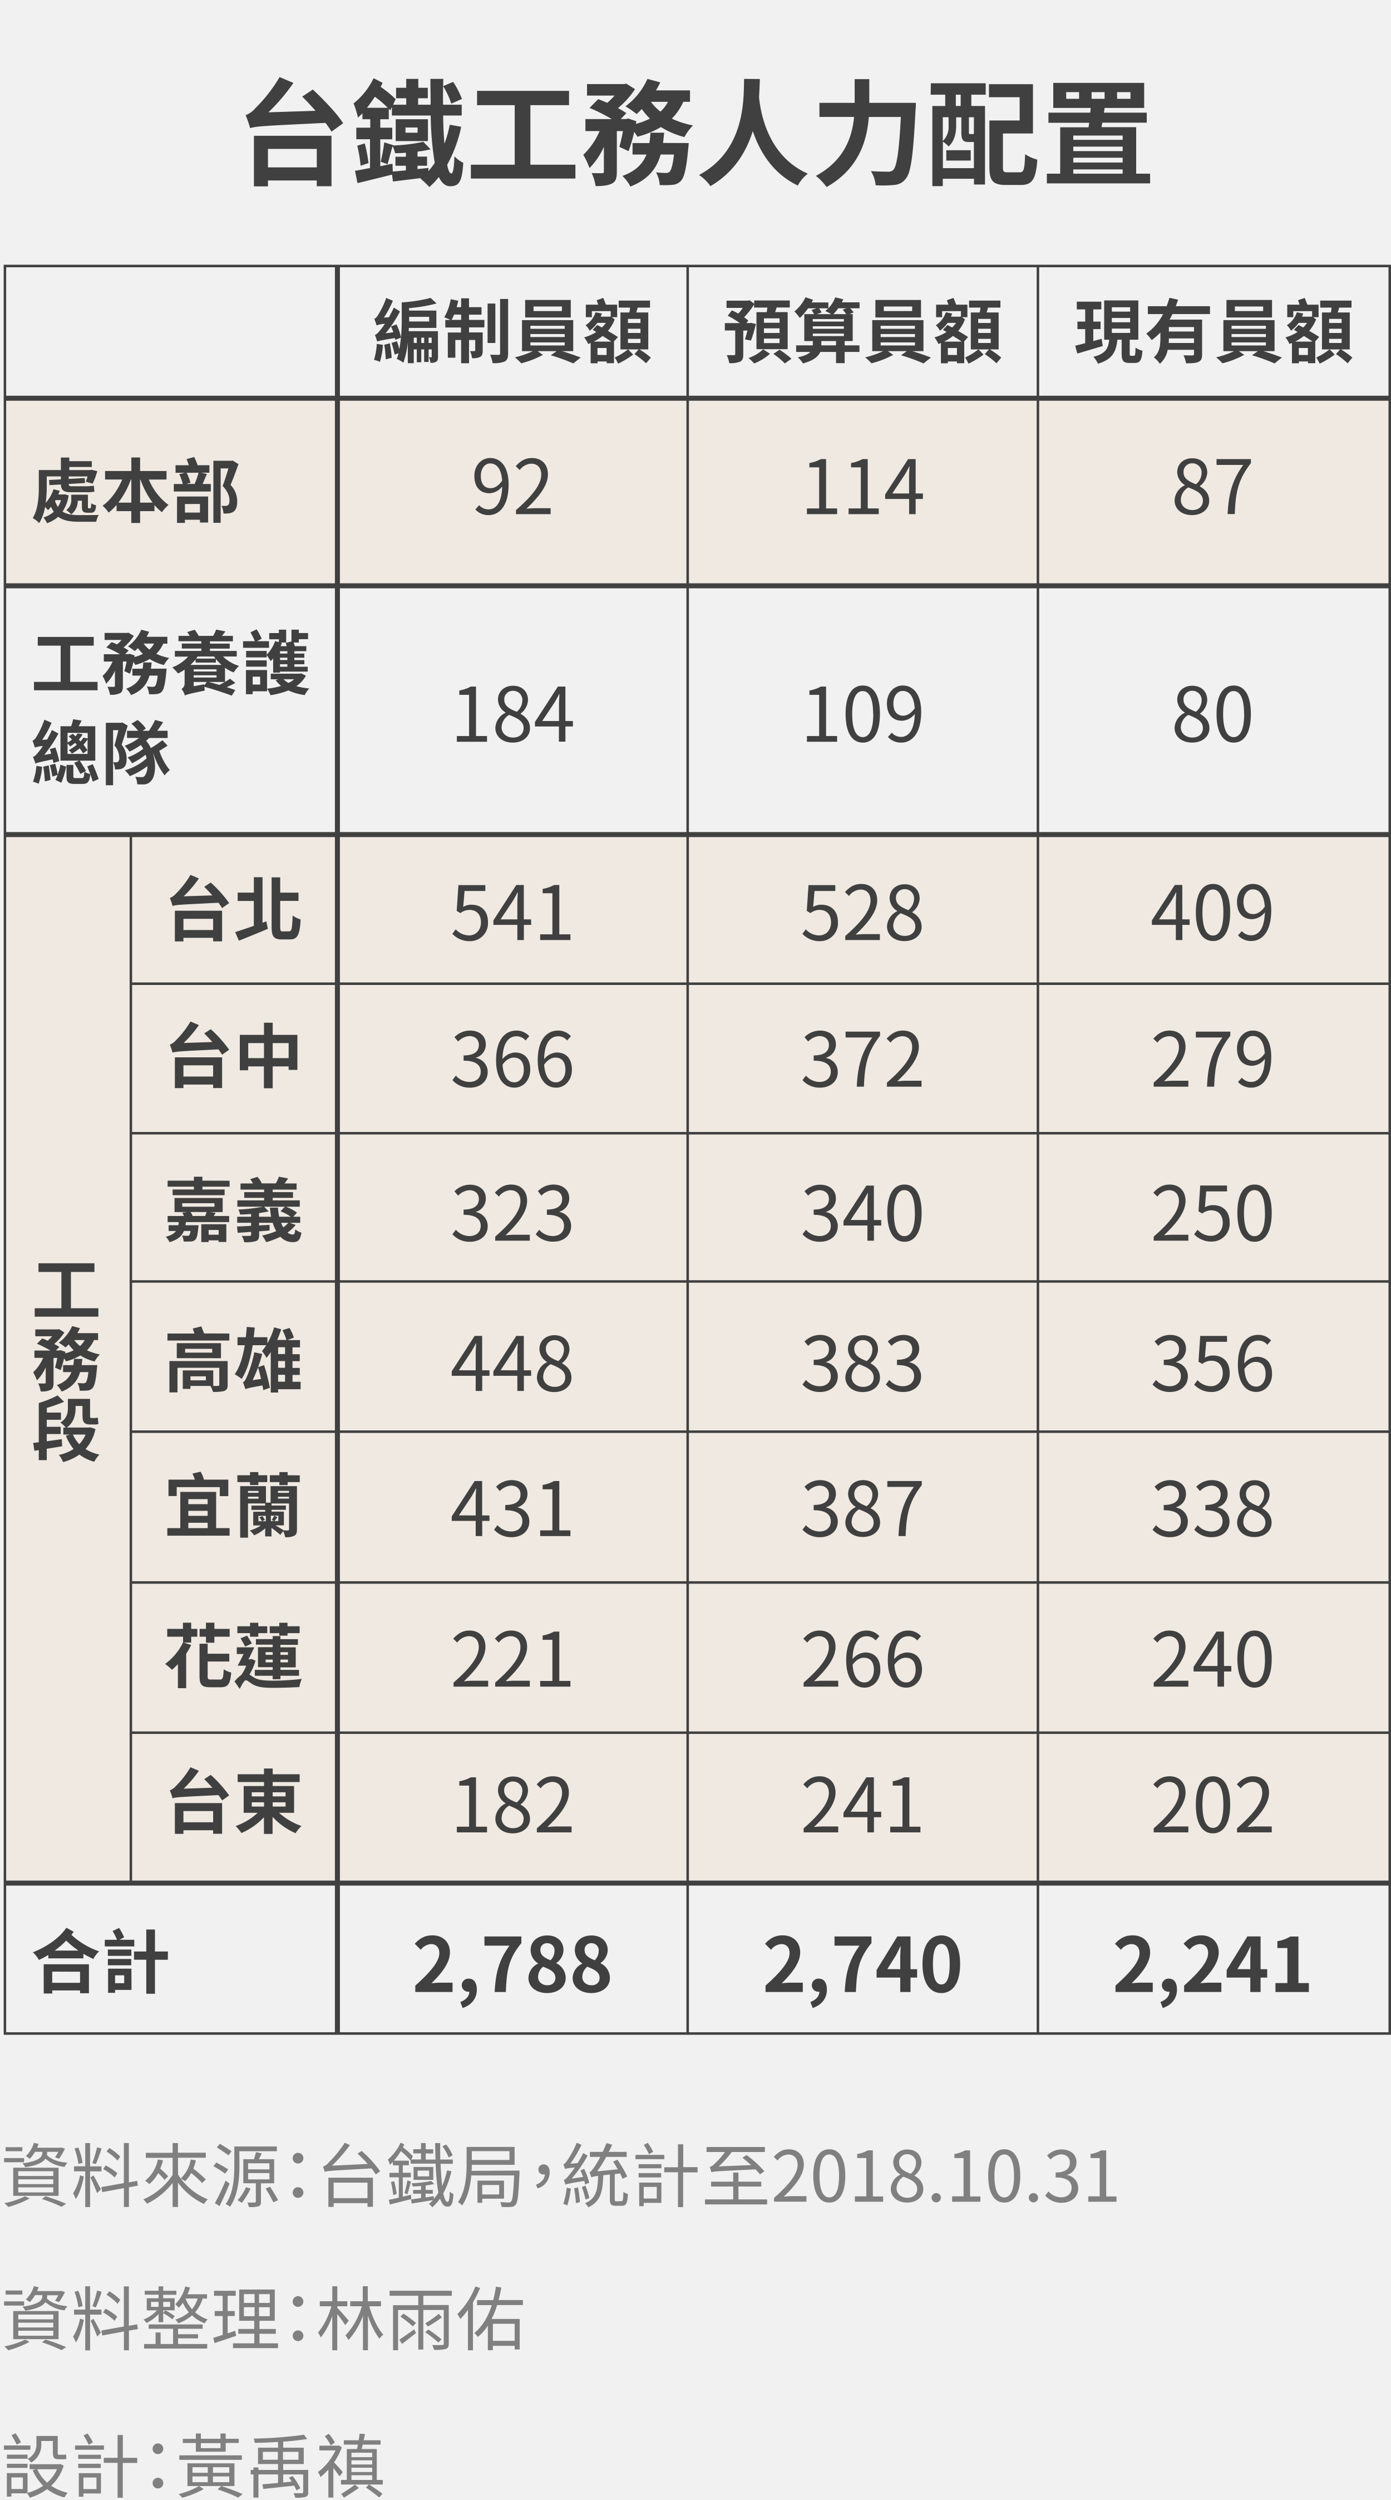 <svg xmlns="http://www.w3.org/2000/svg" viewBox="0 0 556 998.67"><defs><style>.cls-2{fill:#e4a75c;opacity:.1}.cls-3{fill:#404040}.cls-4{fill:gray}</style></defs><path fill="#f1f1f1" d="M-47-64h7200v6072H-47z" id="bg_f1f1f1"/><g id="guideline"><path class="cls-2" d="M1.97 158.33H555.5v75.66H1.97zM1.97 333.17H555.5v419H1.97z"/></g><g id="範例參考"><path class="cls-3" d="M125.05 35.75c4.24 4 9.71 9.61 12.1 13.48l-4.64 3.35a40.68 40.68 0 0 0-2.4-3.49c-24.42 1.19-27.69 1.29-30.13 2.11a43.58 43.58 0 0 0-1.79-5.2 9.46 9.46 0 0 0 3.81-2.71 60.86 60.86 0 0 0 9.76-12.51l5.52 2.34a75.6 75.6 0 0 1-10 11.74l18.86-.6c-1.79-2-3.63-4-5.34-5.66zM101.5 54.24h31v20.15h-5.89v-2.3h-19.5v2.35h-5.61zm5.61 5.25v7.36h19.51v-7.36zM184.35 50.65a54.84 54.84 0 0 1-5.61 15.18c.46 2.3 1 3.45 1.65 3.45s1.11-1.79 1.24-6.85a13.15 13.15 0 0 0 3.55 2.62c-.51 7.91-1.84 9.29-5.25 9.34-1.88 0-3.4-1.29-4.51-3.68a33.62 33.62 0 0 1-3.81 4 31.81 31.81 0 0 0-3.55-3.36l.28-.23-11.27 1.38-.37-2.76c-4.88 1.25-9.89 2.44-13.8 3.41l-1-4.92c1.7-.28 3.73-.69 6-1.11v-11.5h-5.48V51H148v-3.38h-3.13v-2.35c-.6.6-1.2 1.15-1.79 1.7a36.15 36.15 0 0 0-1.75-5.66 28.76 28.76 0 0 0 8-10.07l3.59 1.84a17.16 17.16 0 0 1-.79 1.61 42.41 42.41 0 0 1 6 4.92l-1 2.21h5.24v-2.58h-4.05v-4.18h4.05v-3.55h4.83v3.55h3.8v4.18h-3.87v2.58h5c0-3.22-.09-6.67-.09-10.31h5.15c-.09 3.73-.14 7.14-.09 10.31h7.45v4.32h-7.4c0 4.37.23 8.1.5 11.28a48.45 48.45 0 0 0 2.12-7.6zm-38.55 6.63a64.11 64.11 0 0 1 1.51 7.86l-3.17 1.06a54.61 54.61 0 0 0-1.33-8zm9.2-14.22a38.79 38.79 0 0 0-5.19-4.41 53.82 53.82 0 0 1-3.13 4.41zm16.24 25.3a29.72 29.72 0 0 0 2.53-3.31 124.32 124.32 0 0 1-1.61-18.91h-15.51v-3.45l-.65 1.38c-.18-.18-.41-.41-.6-.64v4.19H152V51h4.79v4.65H152v10.74c1.61-.33 3.22-.69 4.88-1l.12 3.11c1.52-.09 3.31-.27 5.25-.46V66.2h-4.19v-3.59h4.19V61c-1.52.14-3 .19-4.33.19a13.18 13.18 0 0 0-1-2.81c-.74 2.58-1.48 5.38-2 7.22l-2.76-1a63.17 63.17 0 0 0 1.43-7.73l3.49 1.06v.18a67.24 67.24 0 0 0 12.14-1.47l2.9 3a46.67 46.67 0 0 1-5.24.92v2h3.82v3.64h-3.82v1.34l4.37-.46zm-13.07-20.74h12.88v8.74h-12.88zm3.91 5.38h4.83v-2.07h-4.83zm18.31-11.59a32.42 32.42 0 0 0-3.26-7l4-1.7a33.21 33.21 0 0 1 3.5 6.81zM230 65.79v5.52h-41.79v-5.52h17.53V42h-15.05v-5.7h36.76V42H212v23.79zM273.13 40.67a22.88 22.88 0 0 1-4.6 6.72A36.16 36.16 0 0 0 277 50.1a21.25 21.25 0 0 0-3.45 4.65 33.42 33.42 0 0 1-9.38-4 36.53 36.53 0 0 1-9.39 3.86 16.47 16.47 0 0 0-1.29-1.93 53.54 53.54 0 0 1-2.25 7.69l-3.68-1.71a57.79 57.79 0 0 0 1.44-6.31h-2.44v16.2c0 2.48-.36 4-2 4.78s-3.64 1-6.49 1a18.28 18.28 0 0 0-1.57-5.2c1.71.05 3.55.05 4.15.05s.73-.14.73-.69v-9.88a27.71 27.71 0 0 1-5.75 8.51 31.31 31.31 0 0 0-2.48-5.29 28.81 28.81 0 0 0 6.53-9.48H234v-4.78h10.53a66.38 66.38 0 0 0-8.88-4.46l3.45-3.5c1.11.41 2.4.92 3.64 1.47a28.35 28.35 0 0 0 2.9-2.9h-11v-4.6h14.86l.82-.18 3.5 2.21A34.33 34.33 0 0 1 247 43.2a25.57 25.57 0 0 1 3.36 2l-2.25 2.35h2.21l.73-.23 3.31 1.1-.18 1.06a27.69 27.69 0 0 0 5.61-2.11 26 26 0 0 1-3.26-3.82c-.69.73-1.38 1.38-2.07 2a40.06 40.06 0 0 0-4.46-3.09 27.29 27.29 0 0 0 8.79-10.95l5.11 1.38a30.94 30.94 0 0 1-1.7 3.22h13.6v4.56zm2.16 16.47s-.09 1.42-.18 2.07c-.74 8-1.57 11.5-2.9 13a5 5 0 0 1-3.36 1.61 33.83 33.83 0 0 1-5.15.09 12.07 12.07 0 0 0-1.47-5.06 37.15 37.15 0 0 0 3.95.23 1.87 1.87 0 0 0 1.47-.5c.65-.6 1.25-2.58 1.75-6.86h-5.33c-1.57 5.48-4.83 9.94-12.1 12.79a15.47 15.47 0 0 0-3.18-4.23c5.52-2 8.19-5 9.62-8.56h-5.57v-4.58h6.72A40.77 40.77 0 0 0 260 53h5.47c-.14 1.38-.27 2.76-.46 4.1zM260.2 40.67a17.87 17.87 0 0 0 3.8 3.91 14.15 14.15 0 0 0 3-3.91zM303.72 31.56c-.05 1.93-.14 4.42-.33 7.18.61 6.26 3.46 23.55 19.51 30.64a14.51 14.51 0 0 0-4 4.73c-10.21-4.87-15.32-13.84-18-21.76-2.53 8.1-7.36 16.43-16.93 22a17.59 17.59 0 0 0-4.55-4.46c18.67-10 17.8-30.6 18-38.37zM366.09 41.08s0 1.89-.13 2.63c-.92 18.31-1.84 25.21-3.87 27.6a6.18 6.18 0 0 1-4.69 2.57 47.62 47.62 0 0 1-7.4.12 12.64 12.64 0 0 0-1.89-5.66c2.9.23 5.62.23 6.81.23a2.7 2.7 0 0 0 2.16-.74c1.38-1.42 2.3-7.45 3-21.11h-12.8c-.74 9.52-4 20.7-16.89 28a21.72 21.72 0 0 0-4.27-4.46c11.41-6.21 14.49-15.5 15.27-23.55h-13.85v-5.63h14.08v-9.47h5.84v9.47zM372.07 33.26H394v4.56h-5.75v4.51h5.47V73.7h-4.41v-2.3h-12.46v2.94h-4.18v-32h5.15v-4.52H372zm17.21 33.91V56.73h-1.94c-2.39 0-3.08-.79-3.08-3.87v-6h-2.07v3.36c0 2.72-.55 6-3 8.28a12.26 12.26 0 0 0-2.31-1.93v10.6zm-12.43-20.34v9.48a7.71 7.71 0 0 0 2.31-6.12v-3.36zM378.24 60H388v4.14h-9.75zM384 37.82h-1.94v4.51H384zm5.29 9h-2v5.94c0 .73.09.78.46.78h.92c.37 0 .5 0 .6-.09zm18.35 22c1.61 0 1.89-1.15 2.12-7.22a16.29 16.29 0 0 0 4.87 2.16c-.55 7.78-2 10.12-6.53 10.12H402c-5 0-6.53-1.61-6.53-7.13V48.12h12.1v-9.29H395.3v-5.2h17.58v19.69h-12v13.39c0 1.79.23 2.11 1.88 2.11zM459.71 69.38v3.86h-41.27v-3.86h5.33V50.84h11.32c.09-.56.19-1.15.28-1.8h-16.29V45h16.7c.09-.64.14-1.29.19-1.89H421v-10h36.34v10h-15.81c-.09.6-.18 1.25-.27 1.89h17.11v4h-17.76l-.32 1.8h13.85v18.58zM431.32 36.8h-5.15v2.67h5.15zM429 54.15v1.7h19.74v-1.7zm19.74 4.41H429v1.8h19.74zM429 64.91h19.74V63H429zm0 4.47h19.74v-1.71H429zm7.32-29.91h5.2V36.8h-5.2zm10.21 0h5.34V36.8h-5.37z"/><path class="cls-4" d="M9.63 863.67h-8V862h8zm2.21 14.45a38 38 0 0 1-8.54 3.41A13.38 13.38 0 0 0 1.76 880a33 33 0 0 0 8.24-2.72zm-2.91-18.85H2.24v-1.62h6.69zm-3.64 6.58h18.12v11.23H5.29zm2 3.31h14v-1.91h-14zm0 3.24h14v-1.9h-14zm0 3.31h14v-2h-14zM14 859.5a14.41 14.41 0 0 1-2.1 2.8 9.42 9.42 0 0 0-1.57-1.07 12 12 0 0 0 3.22-5.32l1.87.42c-.16.53-.39 1-.58 1.54h9.38l.33-.08 1.4.47a26.15 26.15 0 0 1-2.35 4l-1.6-.55a15.93 15.93 0 0 0 1.31-2.21h-4.47v.36a6.25 6.25 0 0 1-.08.92c1.48 1.68 4.53 2.78 8.2 3.08a7.77 7.77 0 0 0-1.17 1.66 13.48 13.48 0 0 1-7.62-3.28c-.92 1.37-3.14 2.66-8.06 3.42A6.91 6.91 0 0 0 9 864.12c7.25-1 7.92-2.89 7.92-4.34v-.28zm4.2 17.75a77.94 77.94 0 0 1 8.23 3l-1.82 1.21a66.82 66.82 0 0 0-7.84-3.11zM33.51 869.38c-.58 3.11-1.76 7-3.22 9a11.19 11.19 0 0 0-1.09-2.29 20.65 20.65 0 0 0 2.8-7.19zm2.5-2.1v14.28h-1.94v-14.28h-4.48v-2h4.48V856H36v9.32h4.56v2zm-4.68-2.94a29 29 0 0 0-1.54-6.19l1.51-.36a25.21 25.21 0 0 1 1.7 6.13zm6 4.59c.54.81 2.55 4.62 3 5.57l-1.55 1.5c-.51-1.51-2.05-5.09-2.63-6.3zm3.28-10.81a55.78 55.78 0 0 1-2.3 6.28l-1.41-.4a47.24 47.24 0 0 0 1.88-6.27zm10.92 15.54v7.87h-2V874l-8.68 1.59-.34-2 9-1.59v-16h2v15.7l3.3-.58.31 1.9zm-5.68-3.92a23.5 23.5 0 0 0-4.62-3.36l1-1.45a22.67 22.67 0 0 1 4.67 3.13zM47 863a22.72 22.72 0 0 0-4.4-3.61l1.07-1.4a21.44 21.44 0 0 1 4.39 3.41zM71.15 868.54a24.92 24.92 0 0 0 11.92 9.94 9 9 0 0 0-1.54 1.85 27.38 27.38 0 0 1-10.38-8.49v9.69H69v-9.6a29.21 29.21 0 0 1-10.25 8.31 9.44 9.44 0 0 0-1.46-1.73A27 27 0 0 0 69 868.74v-6.84H58.29v-2H69V856h2.13v3.86h11.13v2H71.15zm-6-5.63a22.93 22.93 0 0 1-1.09 3.31 34.94 34.94 0 0 1 3.16 3.08l-1.42 1.42a36 36 0 0 0-2.58-2.72 14.74 14.74 0 0 1-3.53 4.39 13.17 13.17 0 0 0-1.69-1.33 14.26 14.26 0 0 0 5.1-8.51zm13.13 0a19.6 19.6 0 0 1-1 3.31 57.18 57.18 0 0 1 5 4.31l-1.48 1.43a47.53 47.53 0 0 0-4.37-4 13.15 13.15 0 0 1-2.46 3.31 11 11 0 0 0-1.74-1.12 13.29 13.29 0 0 0 4-7.56zM90 868.23a45.83 45.83 0 0 0-4.71-3l1.21-1.46c1.51.84 3.64 2 4.73 2.77zm1.76 3.95c-1.15 2.94-2.71 6.38-4 9L85.9 880a88.1 88.1 0 0 0 4.26-9zm-.45-11.26c-1.06-.84-3.13-2.21-4.64-3.19l1.2-1.43a55.2 55.2 0 0 1 4.68 3zM95.7 865c0 4.88-.47 11.79-3.78 16.47a5.94 5.94 0 0 0-1.71-1.09c3.17-4.48 3.45-10.78 3.45-15.38v-7.64h17v1.9h-15zm4.45 9.16a28 28 0 0 1-3.52 5.74 16.71 16.71 0 0 0-1.63-1.08 19.26 19.26 0 0 0 3.33-5.18zm4.15-2.07v7.31c0 1-.17 1.56-1 1.87a11.13 11.13 0 0 1-3.81.28 7.82 7.82 0 0 0-.59-1.79c1.34.06 2.58 0 2.88 0s.48-.11.48-.42v-7.28h-5v-9.61h4.23c.3-.89.64-2 .81-2.82l2.32.47c-.39.81-.78 1.63-1.15 2.35h6.11v9.61zm-5.13-5.57h8.52v-2.44h-8.52zm0 4h8.52V868h-8.52zm8.8 2.94c1.09 1.71 2.49 4 3.19 5.35l-1.91.84a53.43 53.43 0 0 0-3.08-5.49zM117 862.07a2.13 2.13 0 1 1 2.13 2.1 2.07 2.07 0 0 1-2.13-2.1zm0 13.72a2.13 2.13 0 1 1 2.13 2.1 2.09 2.09 0 0 1-2.13-2.1zM144.56 859.16a44.7 44.7 0 0 1 7.39 8.12l-1.76 1.26a19.69 19.69 0 0 0-1.71-2.41c-16 .9-17.61 1-18.7 1.35a17.32 17.32 0 0 0-.67-2.05 5.42 5.42 0 0 0 2.26-1.65 46.08 46.08 0 0 0 6.44-7.9l2.05.93a61.34 61.34 0 0 1-7.17 8.23l14.28-.7a52.86 52.86 0 0 0-4.06-4.12zm-13.3 10.67h17.81v11.65h-2.18V880h-13.53v1.51h-2.1zm2.1 2V878h13.53v-6.18zM180.43 867.22a34.53 34.53 0 0 1-3.25 8.91c.51 2.27 1.09 3.36 1.74 3.36.47 0 .75-.93.87-4.09a5.29 5.29 0 0 0 1.45 1c-.25 4.23-.89 5-2.49 5-1.23 0-2.16-1.09-2.86-3.22a18.94 18.94 0 0 1-3.08 3.47 7.82 7.82 0 0 0-1.37-1.32 19.68 19.68 0 0 0 1.63-1.54c-3.06.51-6.16 1-8.52 1.35l-.25-1.63c1.12-.14 2.52-.33 4-.56v-1.73h-3.16v-1.49h3.16v-1.59c-1.12.11-2.26.17-3.36.19a3.8 3.8 0 0 0-.44-1.26 48.61 48.61 0 0 0 7.84-.92l1.26 1.18a26.5 26.5 0 0 1-3.48.61v1.79H173v1.49h-2.89v1.51l3.28-.5v1.09a15.58 15.58 0 0 0 1.82-2.52 85.64 85.64 0 0 1-1.07-11.59h-10V863a32.47 32.47 0 0 0-3.92-3.78 28.9 28.9 0 0 1-2.78 3.83h6v1.82H161v3h3.22v1.82H161v7.72l3.28-.75.11 1.71-8.57 2.18-.42-1.88c1.09-.19 2.49-.5 4-.86v-8.12h-3.72v-1.79h3.72v-3h-2.35v-1.4c-.42.42-.78.81-1.2 1.18a13 13 0 0 0-.81-2.1 19.35 19.35 0 0 0 5.09-6.75l1.46.73c-.17.36-.37.75-.56 1.14a27.08 27.08 0 0 1 4 3.56l-.64 1.29h3.89v-2.41h-3.08v-1.68h3.08V856h1.88v2.49h3v1.68h-3v2.41h3.92c-.06-2-.11-4.23-.14-6.58h2c0 2.38 0 4.59.05 6.58H181v1.71h-4.9c.14 3.58.37 6.52.65 8.84a34.68 34.68 0 0 0 1.93-6.21zm-22.88 4a40.08 40.08 0 0 1 1 5.12l-1.37.45a35.86 35.86 0 0 0-.92-5.21zm4.15 4.78a48.78 48.78 0 0 0 1.15-5.1l1.42.51c-.47 1.7-1 3.78-1.42 5.06zm11.48-5.29h-7.87v-5.16h7.87zm-1.65-3.71h-4.62v2.3h4.62zm7.78-5.26a20.87 20.87 0 0 0-2.46-4.48l1.51-.67a17.92 17.92 0 0 1 2.57 4.34zM207.65 867v1c-.37 8.51-.7 11.62-1.54 12.6a2.37 2.37 0 0 1-1.91.9 24.56 24.56 0 0 1-3.72 0 4.5 4.5 0 0 0-.59-1.93c1.49.14 2.83.17 3.39.17a1.12 1.12 0 0 0 1-.4c.61-.64.92-3.3 1.23-10.41h-17.13c-.36 4.06-1.31 8.59-3.67 12a6 6 0 0 0-1.65-1.31c3.14-4.54 3.45-10.9 3.45-15.46v-6.61h19.18v7.14h-17.11c0 .76 0 1.57-.09 2.41zm-19.07-7.76v3.53h15.06v-3.53zm4.17 19v1.62h-1.9V871h10.61v7.2zm0-5.49v3.78h6.78v-3.78zM214.25 872.66c2.16-.9 3.39-2.22 3.53-4.12a2.53 2.53 0 0 1-.47 0 1.92 1.92 0 0 1-2.1-2 2 2 0 0 1 2.12-2c1.54 0 2.38 1.26 2.38 3.22a6.67 6.67 0 0 1-4.84 6.36zM228.17 874.17a36.48 36.48 0 0 1-1.4 6.75 11.58 11.58 0 0 0-1.6-.62 31.07 31.07 0 0 0 1.35-6.44zm5.71-1.63c-.08-.39-.19-.89-.33-1.42-6.16 1-7 1.23-7.54 1.54a14.56 14.56 0 0 0-.64-1.94c.59-.14 1.23-.84 2.07-1.87a34.44 34.44 0 0 0 2.33-3.11c-3 .34-3.56.45-3.92.64-.12-.42-.45-1.4-.65-1.9.45-.11 1-.7 1.54-1.54a36.45 36.45 0 0 0 3.78-7.06l1.91.82a46.74 46.74 0 0 1-4.48 7.58l2.94-.28c.78-1.26 1.56-2.63 2.24-4l1.76 1a51.64 51.64 0 0 1-6.38 9.19l4.56-.65c-.34-.92-.67-1.84-1.06-2.66l1.51-.56a28.75 28.75 0 0 1 2 5.55zm-2.83 1.18a52.75 52.75 0 0 1 .76 5.88l-1.62.39a50.47 50.47 0 0 0-.7-5.93zm3 4.84a36.5 36.5 0 0 0-1.48-5L234 873a33.28 33.28 0 0 1 1.57 5zm14.34.65c.58 0 .72-.53.78-3.7a5.36 5.36 0 0 0 1.82.81c-.2 3.76-.7 4.74-2.38 4.74h-2.41c-2 0-2.43-.62-2.43-2.69v-9.8l-2.64.31c-.22 6.6-1.06 10.5-6 12.79a5.05 5.05 0 0 0-1.29-1.62c4.4-1.88 5.07-5.15 5.24-10.92a10.66 10.66 0 0 0-2.75.56 17.84 17.84 0 0 0-.72-2.07c.56-.14 1.17-.9 1.93-2a42.7 42.7 0 0 0 2.41-4.09h-4.15v-2h5.1c.56-1.14 1.09-2.35 1.54-3.52l2.24.67c-.42 1-.9 1.93-1.37 2.85h7.19v2h-8.2a51.6 51.6 0 0 1-3.59 5.77l8.24-.81c-.62-1.06-1.26-2.16-1.88-3.08l1.71-.76a46.46 46.46 0 0 1 3.92 6.72l-1.85.9c-.25-.59-.59-1.34-1-2.13l-2.13.25v10c0 .73.09.87.7.87zM265.55 862.44H254v-1.71h11.51zm-10.28 2h9.1v1.65h-9.1zm9 5.29h-9V868h9zm.08 10.16h-7.05v1.32h-1.8v-9.41h8.87zm-7.05-6.35v4.62h5.21v-4.66zm2.1-13.08a23 23 0 0 0-2.05-3.72l1.57-.82a21.45 21.45 0 0 1 2.16 3.59zm19.4 7.25h-5.74v13.89H271v-13.93h-5.49v-2H271v-9.17h2.1v9.13h5.74zM306.63 878.51v2h-24.84v-2h11.28v-5.15h-8.84v-1.94h8.84v-3.64h2.1v3.64h9.1v1.94h-9.1v5.15zm-2.86-10a20.69 20.69 0 0 0-1.79-2c-15.09.73-16.61.78-17.64 1.15a14.53 14.53 0 0 0-.67-2.07 4.39 4.39 0 0 0 1.93-1.29 31.68 31.68 0 0 0 4.2-4.73h-7.39v-2h23.32v2h-13.22a44 44 0 0 1-5.2 5.76l12.93-.53c-1.15-1-2.35-2.07-3.47-2.94l1.65-1.06a43.53 43.53 0 0 1 7.11 6.47zM309.4 877.89c6.44-5.63 9.41-9.71 9.41-13.24 0-2.35-1.24-4.06-3.78-4.06a5.74 5.74 0 0 0-4.26 2.38l-1.48-1.46c1.68-1.82 3.44-3 6-3 3.67 0 6 2.41 6 6.07 0 4.09-3.22 8.26-8 12.83 1.07-.09 2.33-.2 3.36-.2h5.69v2.21H309.4zM325.08 869.07c0-7.14 2.49-10.58 6.41-10.58s6.38 3.47 6.38 10.58-2.49 10.7-6.38 10.7-6.41-3.56-6.41-10.7zm10.3 0c0-6-1.57-8.51-3.89-8.51s-3.92 2.52-3.92 8.51 1.57 8.65 3.92 8.65 3.89-2.6 3.89-8.65zM341.71 877.28h4.56V862h-3.64v-1.62a13.22 13.22 0 0 0 4.26-1.46h2v18.4H353v2.12h-11.29zM356.05 874.31a6.57 6.57 0 0 1 3.78-5.66v-.14a5.68 5.68 0 0 1-2.78-4.73c0-3.14 2.41-5.21 5.63-5.21 3.5 0 5.63 2.24 5.63 5.41a6.73 6.73 0 0 1-2.74 4.95v.14c1.79 1 3.47 2.58 3.47 5.38 0 3-2.58 5.32-6.44 5.32s-6.55-2.3-6.55-5.46zm10.55.08c0-2.74-2.52-3.78-5.43-4.95a5.57 5.57 0 0 0-2.8 4.64c0 2.19 1.82 3.78 4.28 3.78s3.95-1.42 3.95-3.47zm-.47-10.27a3.43 3.43 0 0 0-3.5-3.67 3.15 3.15 0 0 0-3.25 3.33c0 2.46 2.21 3.53 4.62 4.48a5.5 5.5 0 0 0 2.13-4.14zM372.37 877.84a1.85 1.85 0 1 1 3.7 0 1.85 1.85 0 1 1-3.7 0zM380.57 877.28h4.57V862h-3.64v-1.62a13.15 13.15 0 0 0 4.25-1.46h2v18.4h4.12v2.12h-11.3zM395 869.07c0-7.14 2.49-10.58 6.42-10.58s6.38 3.47 6.38 10.58-2.49 10.7-6.38 10.7-6.42-3.56-6.42-10.7zm10.31 0c0-6-1.57-8.51-3.89-8.51s-3.93 2.52-3.93 8.51 1.57 8.65 3.93 8.65 3.91-2.6 3.91-8.65zM411.23 877.84a1.85 1.85 0 1 1 3.7 0 1.85 1.85 0 1 1-3.7 0zM417.79 877l1.29-1.68a6.77 6.77 0 0 0 5.09 2.35c2.44 0 4.17-1.46 4.17-3.81s-1.65-4.11-6.38-4.11v-2c4.23 0 5.68-1.71 5.68-3.92 0-2-1.34-3.25-3.47-3.31a6.39 6.39 0 0 0-4.25 2.05l-1.38-1.57a8.21 8.21 0 0 1 5.74-2.46c3.45 0 6 1.85 6 5.15a5.14 5.14 0 0 1-3.67 5v.11a5.28 5.28 0 0 1 4.37 5.21c0 3.66-2.94 5.85-6.58 5.85a8.51 8.51 0 0 1-6.61-2.86zM435 877.28h4.56V862h-3.66v-1.62a13.22 13.22 0 0 0 4.26-1.46h2v18.4h4.11v2.12H435zM9.63 920.92h-8v-1.68h8zm2.21 14.45a38 38 0 0 1-8.54 3.41 12.58 12.58 0 0 0-1.54-1.56 33.38 33.38 0 0 0 8.24-2.69zm-2.91-18.85H2.24v-1.62h6.69zm-3.64 6.58h18.12v11.23H5.29zm2 3.31h14v-1.91h-14zm0 3.25h14v-1.91h-14zm0 3.3h14v-2h-14zM14 916.75a14.41 14.41 0 0 1-2.1 2.8 9.42 9.42 0 0 0-1.57-1.07 12 12 0 0 0 3.22-5.32l1.87.42c-.16.54-.39 1-.58 1.54h9.38l.33-.08 1.4.48a26.49 26.49 0 0 1-2.35 4L22 919a15.93 15.93 0 0 0 1.31-2.21h-4.47v.36a6.49 6.49 0 0 1-.08.93c1.48 1.68 4.53 2.77 8.2 3.08a7.46 7.46 0 0 0-1.17 1.65 13.48 13.48 0 0 1-7.62-3.28c-.92 1.37-3.14 2.66-8.06 3.42A6.91 6.91 0 0 0 9 921.37c7.25-1 7.92-2.89 7.92-4.34v-.28zm4.2 17.75a77.94 77.94 0 0 1 8.23 3l-1.82 1.21a66.82 66.82 0 0 0-7.84-3.11zM33.51 926.63c-.58 3.11-1.76 7-3.22 9a11.53 11.53 0 0 0-1.09-2.3 20.59 20.59 0 0 0 2.8-7.22zm2.5-2.1v14.28h-1.94v-14.28h-4.48v-2h4.48v-9.32H36v9.32h4.56v2zm-4.68-2.94a29 29 0 0 0-1.54-6.19l1.51-.4a25.21 25.21 0 0 1 1.7 6.17zm6 4.59c.54.82 2.55 4.62 3 5.58l-1.48 1.54c-.51-1.52-2.05-5.1-2.63-6.3zm3.28-10.8a55.58 55.58 0 0 1-2.3 6.27l-1.37-.45a47.24 47.24 0 0 0 1.88-6.27zm10.92 15.54v7.86h-2v-7.5l-8.68 1.6-.34-2 9-1.6v-16.03h2V929l3.3-.59.31 1.9zM45.81 927a22.72 22.72 0 0 0-4.62-3.36l1-1.46a22.68 22.68 0 0 1 4.67 3.14zm1.2-6.78a23.09 23.09 0 0 0-4.4-3.61l1.07-1.4a21.44 21.44 0 0 1 4.39 3.41zM63.39 924.28a15.93 15.93 0 0 1-4.82 3.58 9.58 9.58 0 0 0-1.2-1.37 14.16 14.16 0 0 0 5.35-3.67h-4.06V918h4.73v-1.43h-5.54V915h5.54v-1.76h1.85V915h5.26v1.6h-5.26v1.4h4.56v4.81h-4.56v1l.78-1a18.87 18.87 0 0 1 3.81 2.35l-.92 1.23a21.81 21.81 0 0 0-3.67-2.43v3.58h-1.85zm7.78 12h11.65v1.8H57.59v-1.8h4.6v-4.62h2v4.62h5v-6.1h-9.75v-1.74H81v1.74h-9.83v2.18h8V934h-8zm-10.8-14.84h3v-2h-3zm4.87-2v2H68v-2zM81 918.09a15.16 15.16 0 0 1-3 5.52 14.9 14.9 0 0 0 5 2.83 7.21 7.21 0 0 0-1.16 1.56 15.16 15.16 0 0 1-5.09-3.16 17.88 17.88 0 0 1-5.46 3.16 9.64 9.64 0 0 0-1.21-1.49 15.39 15.39 0 0 0 5.43-2.91 15.49 15.49 0 0 1-2.4-3.75 20.3 20.3 0 0 1-1.66 1.93 13.21 13.21 0 0 0-1.4-1.4 15 15 0 0 0 4-7.08l1.9.42a21.06 21.06 0 0 1-1 2.69h7.79v1.73zm-4.23 4.26a11.79 11.79 0 0 0 2.23-4.26h-4.85a14.54 14.54 0 0 0 2.57 4.26zM94.41 933c-3 1-6.18 2.1-8.68 2.91l-.47-2.1c1-.31 2.32-.7 3.75-1.18v-7.53h-3.19v-2H89v-6.08h-3.46v-2h8.68v2H91v6.08h2.83v2H91v6.9l3-1zm16.72 3v1.91h-18V936h8.51v-3.83h-6.39v-1.91h6.36V927h-6v-12.49h14.22V927h-6.1v3.27h6.52v1.91h-6.52V936zm-13.64-16.14h4.26v-3.53h-4.26zm0 5.29h4.26v-3.59h-4.26zm10.34-8.82h-4.29v3.53h4.29zm0 5.23h-4.29v3.59h4.29zM117 919.32a2.13 2.13 0 1 1 2.13 2.1 2.07 2.07 0 0 1-2.13-2.1zm0 13.68a2.13 2.13 0 1 1 2.13 2.1A2.09 2.09 0 0 1 117 933zM138 928.73c-.62-1-2-2.94-3.19-4.39v14.42h-2v-13.67a29.08 29.08 0 0 1-4.56 8.57 10.71 10.71 0 0 0-1.12-1.93 29 29 0 0 0 5.32-10.53h-4.62v-2h5v-6h2v6h4v2h-4v.64c.92.87 3.89 4.29 4.56 5.1zm9.6-7.53c1.26 4.42 3.39 8.9 5.63 11.34a7.2 7.2 0 0 0-1.59 1.62 32.07 32.07 0 0 1-4.57-9.24v13.84h-2V925a29.57 29.57 0 0 1-5.77 9.66 11.39 11.39 0 0 0-1.23-1.82 28.53 28.53 0 0 0 6.55-11.65H140v-2h5v-6h2v6h5.29v2zM169.2 917v3.69h10.17v15.4c0 1.24-.28 1.82-1.18 2.16a17.52 17.52 0 0 1-4.7.34 7.54 7.54 0 0 0-.76-1.91c1.82.06 3.47 0 4 0s.64-.17.64-.62v-13.38h-8.17v15.8h-2v-15.8h-8.09v16.08h-2v-18h10.08V917h-11.46v-2h24.87v2zm-9.57 17.53c1.48-1 3.75-2.52 5.93-4.12l.73 1.48c-1.93 1.54-3.95 3.08-5.6 4.34zm1.65-10.42a55.94 55.94 0 0 1 5 3.75l-1.28 1.38a46.39 46.39 0 0 0-4.93-3.92zm13.94 11.56a51.06 51.06 0 0 0-5.26-4.11l1.26-1.09a58.73 58.73 0 0 1 5.29 3.94zm1.4-10.05a43.67 43.67 0 0 1-5.6 3.64L170 928a38.26 38.26 0 0 0 5.38-3.8zM191.91 913.86a41.48 41.48 0 0 1-2.86 5.74v19.16h-2v-16.13a30.28 30.28 0 0 1-3.05 3.67 12.47 12.47 0 0 0-1.18-2 30.76 30.76 0 0 0 7.17-11zm6.8 6.84a33.65 33.65 0 0 1-2.21 5.57h11.23v12.18h-2V937H197v1.74h-2v-9.77a19 19 0 0 1-4 4.45 18.67 18.67 0 0 0-1.38-1.57c3.39-2.74 5.58-6.77 6.95-11.11h-5.88v-2h6.47c.44-1.79.81-3.58 1.09-5.38l2.13.34a51.98 51.98 0 0 1-1.1 5H209v2zm-1.71 7.5v6.8h8.71v-6.8zM12.15 978.5H1.57v-1.71h10.58zm13.3 6.33a17.84 17.84 0 0 1-5 8.06 19.14 19.14 0 0 0 6.6 2.8 8.9 8.9 0 0 0-1.28 1.88 19.75 19.75 0 0 1-6.95-3.33 22.13 22.13 0 0 1-6.94 3.41 7.71 7.71 0 0 0-1-1.73H4.56v1.31H2.74v-9.41H11v7.9a20.42 20.42 0 0 0 6.25-2.83 19.16 19.16 0 0 1-4.18-6.19l1.21-.42h-2.44v-2h11.93l.36-.08zM11 980.46v1.65H2.77v-1.65zm-8.23 3.64H11v1.65H2.77zm6.38 5.46H4.56v4.62h4.59zm-2.46-13.08a27.18 27.18 0 0 0-2.1-3.75l1.62-.81a24 24 0 0 1 2.16 3.61zm9.8-.3a8 8 0 0 1-4.06 7.44 10.25 10.25 0 0 0-1.34-1.51 6.28 6.28 0 0 0 3.47-6V973h8.51v6.5c0 .78.06 1 .45 1h1.65a5.52 5.52 0 0 0 1.23-.14c0 .53.11 1.32.14 1.79a4.32 4.32 0 0 1-1.37.14h-1.82c-1.82 0-2.21-.78-2.21-2.88V975h-4.65zm-1.6 10.1a15.54 15.54 0 0 0 3.95 5.35 15.06 15.06 0 0 0 3.95-5.35zM41.55 978.5H30v-1.71h11.55zm-10.28 2h9.1v1.65h-9.1zm9 5.29h-9v-1.69h9zm.08 10.17h-7v1.31H31.5v-9.41h8.87zm-7-6.36v4.62h5.21v-4.62zm2.1-13.08a23.87 23.87 0 0 0-2.05-3.72l1.57-.81a21.4 21.4 0 0 1 2.16 3.58zm19.4 7.26h-5.77v13.88H47v-13.92h-5.51v-2H47v-9.13h2.1v9.13h5.74zM61 978.14a2.13 2.13 0 1 1 2.13 2.1 2.07 2.07 0 0 1-2.13-2.1zm0 13.72a2.13 2.13 0 1 1 2.13 2.1 2.09 2.09 0 0 1-2.13-2.1zM81.42 994.21a36.87 36.87 0 0 1-8.57 3.47 11.74 11.74 0 0 0-1.45-1.46 32.45 32.45 0 0 0 8.17-3.22zm15.26-11.68h-25v-1.79h25zm-18.39-6.72h-5.21v-1.65h5.21V972h2v2.13h7.84V972h2.07v2.13h5.24v1.65h-5.23v3.5H78.29zM74.93 993v-9.07h18.78V993zm2-5.29h6.13v-2.24h-6.12zm0 3.75h6.13v-2.3h-6.12zm3.36-15.6v2h7.84v-2zm11.34 9.61h-6.51v2.24h6.52zm0 3.69h-6.51v2.3h6.52zM88.39 993a81.14 81.14 0 0 1 8.61 3.22l-1.82 1.4a63.07 63.07 0 0 0-8.18-3.27zM123.2 995.38c0 1.1-.23 1.63-1 1.94a13.43 13.43 0 0 1-4.2.33 6.79 6.79 0 0 0-.67-1.79h3.33c.42 0 .53-.14.53-.5v-7h-8v3.22l3.41-.34a14.93 14.93 0 0 0-1.12-1.59l1.49-.65a26.2 26.2 0 0 1 3.08 4.9l-1.57.81a13.27 13.27 0 0 0-.92-1.87c-4.46.47-9.08 1-12.32 1.31l-.34-1.84 6.24-.54v-3.41h-7.84v9.27h-2v-9.27h-1.09v-1.79h1.09v-1h2v1h7.84v-2.36h-8v-6.52h8v-2.3c-3.13.2-6.35.31-9.29.37a5.08 5.08 0 0 0-.48-1.71 166 166 0 0 0 20.13-1.54l1.29 1.68a93 93 0 0 1-9.6 1.06v2.44h8.23v6.52h-8.23v2.36h10.01zm-12.13-12.88v-3.16h-6v3.16zm2.05-3.16v3.16h6.19v-3.16zM135.71 989.17c-.5-.81-1.54-2.21-2.46-3.39v11.82h-2v-11.18a26.54 26.54 0 0 1-3.16 3 8 8 0 0 0-1-2 22.64 22.64 0 0 0 7-8.65h-6.42v-1.9h7.48l.36-.09 1.1.76a26.13 26.13 0 0 1-3.08 6c1 1 3 3.3 3.47 3.92zm-3.52-12.41a17.22 17.22 0 0 0-2.36-3.64l1.57-1a17.2 17.2 0 0 1 2.44 3.48zM153 992.39h-16.7v-1.82h2.33v-12.35h4.06c.14-.56.25-1.15.36-1.76h-5.63v-1.74h5.94c.17-.92.31-1.85.39-2.63l2.16.14c-.17.78-.37 1.65-.54 2.49h6.75v1.74H145c-.14.64-.31 1.2-.45 1.76h6.05v12.35h2.4zm-9.52 1.37c-1.87 1.29-4.28 2.8-6 3.89-.28-.45-.76-1.09-1.09-1.51a53.16 53.16 0 0 0 5.46-3.7zm-3-14.08v1.79h8.29v-1.79zm8.29 3.05h-8.29v1.65h8.29zm-8.29 4.67h8.29v-1.73h-8.29zm8.29 3.17v-1.88h-8.29v1.88zm2.82 7a55.47 55.47 0 0 0-5.32-3.94l1.21-1.29c1.73 1.12 4.11 2.71 5.35 3.72z"/><path class="cls-3" d="M153.07 137.74a31.69 31.69 0 0 1-1.2 6.81 10.44 10.44 0 0 0-2.38-.82 26.14 26.14 0 0 0 1.12-6.38zm-2.55-7.74a19.74 19.74 0 0 0-.92-2.66c.53-.14 1-.67 1.51-1.51a32.06 32.06 0 0 0 3.25-6.8l2.69 1.09a41.37 41.37 0 0 1-3.61 6.75l2-.14c.7-1.23 1.39-2.55 2-3.87l2.44 1.57a49.85 49.85 0 0 1-5.77 8.71l3.11-.42a21.56 21.56 0 0 0-.93-2.32l2.19-.82a22.19 22.19 0 0 1 1.82 5.24l-2.3.95a6.83 6.83 0 0 0-.14-.75c-5.54.89-6.47 1.14-7.08 1.42-.14-.53-.62-1.93-.93-2.68.68-.17 1.29-.82 2.11-1.88a23.87 23.87 0 0 0 1.9-2.55 11.11 11.11 0 0 0-3.28.62zm5.32 7.14a49.21 49.21 0 0 1 .73 5.77l-2.38.62a49.86 49.86 0 0 0-.59-5.83zm19.24 5.35c0 1.07-.14 1.63-.76 2a3.87 3.87 0 0 1-2.26.42 7.1 7.1 0 0 0-.62-2.21h.89c.16 0 .23-.05.23-.28v-2.85h-1.23v5h-1.79v-5h-1.15v5.12h-1.79v-5.12h-1.21v5.49H163v-8.26a36.06 36.06 0 0 1-1.76 8.09 10.62 10.62 0 0 0-2.63-1.51 15 15 0 0 0 .67-2.3l-1.52.56a42.48 42.48 0 0 0-1.25-4.65l2.12-.7a27 27 0 0 1 1 3.19 66.41 66.41 0 0 0 .95-12.6v-6.1a60 60 0 0 0 11.53-1.78l2.41 2.21a61 61 0 0 1-11 1.85v1h10.9v6.92h-11l-.06 1.31h11.68zm-11.54-15.93v1.85h8v-1.85zM166.6 137v-2.13h-1.21V137zm2.94 0v-2.13h-1.15V137zm3 0v-2.13h-1.23V137zM187.48 127.77h6.14v3h-6.14v2h5.46V140c0 1.29-.19 2.08-1 2.55a6.16 6.16 0 0 1-3.25.51 10.83 10.83 0 0 0-.81-2.83 15.52 15.52 0 0 0 1.73 0c.25 0 .34-.06.34-.34v-4.09h-2.47v9.3h-3.16v-9.3H182v7.09h-3v-10.08h5.26v-2H178v-3h2.1a25.4 25.4 0 0 0-2.52-1.06 21.69 21.69 0 0 0 2.58-7.25l3 .64c-.17.87-.39 1.71-.64 2.55h1.79v-3.53h3.16v3.53h5v3h-5zm-3.16 0v-2.1h-2.83c-.31.79-.64 1.49-1 2.1zM198 137h-3.1v-15.75h3.1zm5.1-17.58v21.73c0 1.79-.37 2.69-1.37 3.25a11.54 11.54 0 0 1-4.82.64 14.58 14.58 0 0 0-1-3.36c1.43.06 2.88.06 3.36.06s.62-.14.62-.62v-21.7zM224.69 140.26c2.61.79 5.46 1.79 7.4 2.55l-2.94 2.35a74.68 74.68 0 0 0-9-3.25l2.32-1.65h-7.57l2.12 1.49a37.58 37.58 0 0 1-8.68 3.36 27.34 27.34 0 0 0-2.52-2.38 34.68 34.68 0 0 0 7.17-2.47h-4.34v-12.4h20.47v12.4zm3.45-13.44h-18.23v-7h18.23zM212 131.33h13.71v-1.2H212zm0 3.3h13.71v-1.2H212zm0 3.36h13.71v-1.23H212zm12.62-15.56h-11.35v1.82h11.31zM245.33 136.45h.09v8.63h-2.92v-.7h-3.64v.73h-2.77V137c-.34.14-.67.28-1 .4a11.51 11.51 0 0 0-1.59-2.64 18.19 18.19 0 0 0 4.84-2.15l-1.45-.87 1.84-1.93 1.85 1a10.32 10.32 0 0 0 1.57-1.85h-3.39a12.51 12.51 0 0 1-3.08 3.13 7.22 7.22 0 0 0-1.62-2.18 9.76 9.76 0 0 0 4-5.18l2.52.5a10.82 10.82 0 0 1-.48 1.26h3.53l.48-.08v-2.13h-7.54v2.41h-2.4v-5h4.92c-.19-.62-.42-1.26-.61-1.77l2.66-.92c.33.81.73 1.82 1.06 2.69h4.48v5h-2.18l1.2.87a15.75 15.75 0 0 1-2.7 4.64c1.51.87 3 1.76 4 2.43zm-1 0c-.92-.67-2.16-1.45-3.47-2.26a18.46 18.46 0 0 1-3.56 2.26zm-1.88 5.35V139h-3.64v2.77zm13.13-2.24a32.22 32.22 0 0 1 4.57 3.28l-1.91 2.27a32.81 32.81 0 0 0-4.64-3.67l1.65-1.88h-4.17l2 2.07a34.84 34.84 0 0 1-6 3.62 16.12 16.12 0 0 0-1.38-2.44 26.18 26.18 0 0 0 5.3-3.25h-3v-14.75h3.56c.11-.62.22-1.29.3-1.94h-4.56v-2.8h12.52v2.8h-4.93c-.17.68-.39 1.35-.59 1.94h4.82v14.75zM251 129h5v-1.63h-5zm0 4h5v-1.68h-5zm0 4h5v-1.65h-5zM27.44 197.86a16 16 0 0 1-2.44 6.49c1.76 1.12 4 1.4 6.66 1.4 1.21 0 6.22 0 7.79-.05a9 9 0 0 0-1 2.71h-6.92c-3.41 0-6.16-.42-8.26-2a13.81 13.81 0 0 1-4.48 2.59 8.83 8.83 0 0 0-1.45-2.3 10.87 10.87 0 0 0 4.17-2.29 9.86 9.86 0 0 1-1.12-2 10.11 10.11 0 0 1-1.21 1.37c-.25-.31-.72-.84-1.17-1.31a18.08 18.08 0 0 1-2.33 6.46 11.85 11.85 0 0 0-2.6-2c2.27-3.64 2.44-8.94 2.44-12.63v-6.55h8.82v-5h3.36v1.46h9v2.32h-9v1.24H36l.53-.14 2.36.56a32.15 32.15 0 0 1-1.85 5l-2.77-.79a20.67 20.67 0 0 0 .73-2.1h-7.53v1l6.41-.36.09 2-6.5.37c0 .64.2.92 1.18.92H34a20.69 20.69 0 0 0 3.5-.23c.08.87.16 1.68.28 2.38a16.32 16.32 0 0 1-3.45.22h-6.07c-3 0-3.84-1-3.92-3.08l-4.6.26-.11-2.05 4.71-.25v-1.2h-5.66v4.06a46.44 46.44 0 0 1-.42 6.55 15.58 15.58 0 0 0 3.14-5.46l2.49.61a12 12 0 0 1-.59 1.46h2l.51-.06zM22 200.12a12.59 12.59 0 0 0 1.12 2.38 10.1 10.1 0 0 0 1.26-2.74h-2.17zm13 4.68c-1.76 0-2.26-.56-2.26-2.44V200h-1.66a6.73 6.73 0 0 1-2.6 5.46 10.87 10.87 0 0 0-2-1.73 4.75 4.75 0 0 0 2-4.23v-1.9h6.66v4.76c0 .62.06.68.34.68H36c.31 0 .39-.34.48-2a5.75 5.75 0 0 0 1.93.78c-.17 2.3-.73 3-2.07 3zM59.5 191.56a23.94 23.94 0 0 0 7.87 10.13 13.73 13.73 0 0 0-2.63 2.91 19.62 19.62 0 0 1-3-2.88v2.44H56v4.73h-3.52v-4.73H46.6v-2.5a23 23 0 0 1-3.17 3.08A15 15 0 0 0 41 202c3.24-2.24 6.1-6.25 7.84-10.47H42v-3.39h10.5v-5.41H56v5.41h10.56v3.39zm-7 9.21v-9.21h-.2a34.42 34.42 0 0 1-5 9.21zm8.51 0a35.08 35.08 0 0 1-4.87-9.21H56v9.21zM82.69 189.32c-.59 1.34-1.15 2.8-1.71 4h3.28v3H69.47v-3h3.59a21.24 21.24 0 0 0-1.4-3.92l2.26-.56h-3.75v-3h5.29a18.17 18.17 0 0 0-.89-2.44l3.05-.87a29.07 29.07 0 0 1 1.38 3.29h4.7v3h-3.28zm-11.93 9h12.43v10.39h-3.27v-1.11h-6v1.26h-3.16zm3.16 3v3.42h6v-3.44zm.68-12.49a20.06 20.06 0 0 1 1.54 4l-1.68.47h3.33a33.07 33.07 0 0 0 1.57-4.48zm20.72-3.44c-1 2.69-2.1 5.91-3.17 8.31a9.34 9.34 0 0 1 2.66 6.56c0 2-.45 3.38-1.48 4.11a4.09 4.09 0 0 1-1.85.67 10.19 10.19 0 0 1-2.16.06 7.81 7.81 0 0 0-.81-3.08c.62.06 1.18.06 1.57.06a1.93 1.93 0 0 0 1-.28c.47-.28.64-1 .64-1.94 0-1.51-.59-3.52-2.72-5.76.79-2.05 1.66-4.9 2.3-7h-3.1v21.73h-2.91v-24.78h7.23l.47-.11zM29.46 771.59l-.92 1.24a31.3 31.3 0 0 0 11.08 6.6 10.27 10.27 0 0 0-2.29 3.06c-1.35-.65-2.72-1.32-4-2.08v1.82h-14v-1.37a38.51 38.51 0 0 1-3.76 2 13.45 13.45 0 0 0-2.43-3.06c5.15-2 10.44-5.43 13.38-9.8zm-12 13h18.08v11.57H32v-1.12H20.89v1.23h-3.41zm3.41 2.94V792H32v-4.43zm10.47-8.4a35.63 35.63 0 0 1-4.87-4 35.06 35.06 0 0 1-4.62 4zM53.68 777.45H41.89v-2.64h4.87a25.38 25.38 0 0 0-1.76-3.52l2.61-1.21a25.44 25.44 0 0 1 2 3.73l-1.85 1h5.91zm-10.56 3.78v-2.52h9.38v2.52zm9.33 3.77h-9.33v-2.52h9.33zm.11 9.83H46V796h-2.8v-9.66h9.32zM46 789v3.14h3.64V789zm21.08-6.21h-5.14v13.58h-3.47v-13.6h-4.9v-3.28h4.9v-8.79h3.47v8.79h5.18zM84.24 352.51a51.1 51.1 0 0 1 7.36 8.21l-2.83 2a25.54 25.54 0 0 0-1.45-2.13c-14.87.73-16.86.79-18.34 1.29a24.87 24.87 0 0 0-1.1-3.19 5.83 5.83 0 0 0 2.33-1.63 36.93 36.93 0 0 0 5.93-7.61l3.36 1.43a46.15 46.15 0 0 1-6.1 7.14l11.48-.37a73.87 73.87 0 0 0-3.25-3.44zM69.9 363.77h18.87V376h-3.58v-1.4H73.32v1.43H69.9zm3.42 3.23v4.48h11.87V367zM106.47 368l.59 3c-4 1.71-8.26 3.42-11.57 4.73L94 372.31c1.9-.59 4.59-1.51 7.45-2.49v-9.94H95v-3.34h6.47v-6.16h3.47v18.2zm9.13 4c1 0 1.2-1.32 1.37-6.33a9.78 9.78 0 0 0 3.19 1.57c-.31 5.8-1.09 8-4.26 8h-3.33c-3.08 0-4-1.18-4-5v-19.8H112v6.11h7.31v3.3H112v10.42c0 1.51.14 1.76 1.06 1.76zM39.32 522.55v3.36H13.87v-3.36h10.67v-14.48h-9.16v-3.47h22.38v3.47h-9.41v14.48zM37.56 535.26a13.87 13.87 0 0 1-2.8 4.09 22.52 22.52 0 0 0 5.15 1.65 12.75 12.75 0 0 0-2.1 2.83 20.54 20.54 0 0 1-5.71-2.41 22.34 22.34 0 0 1-5.71 2.35 10.49 10.49 0 0 0-.79-1.18 31.61 31.61 0 0 1-1.37 4.68l-2.24-1a34.93 34.93 0 0 0 .9-3.86H21.4v9.86c0 1.51-.22 2.4-1.2 2.91a8.28 8.28 0 0 1-3.95.59 11 11 0 0 0-.95-3.17h2.52c.36 0 .45-.08.45-.42v-6a17 17 0 0 1-3.5 5.18 18.81 18.81 0 0 0-1.51-3.22 17.59 17.59 0 0 0 4-5.77h-3.5v-2.91h6.41a40.11 40.11 0 0 0-5.4-2.72l2.1-2.13c.67.26 1.46.56 2.21.9a18.38 18.38 0 0 0 1.77-1.76H14.1V531h9l.5-.12 2.13 1.35a20.9 20.9 0 0 1-4.09 4.62 15.35 15.35 0 0 1 2.09 1.15l-1.37 1.43h1.34l.45-.14 2 .67-.11.64a16.85 16.85 0 0 0 3.42-1.28 15.89 15.89 0 0 1-2-2.33c-.42.45-.84.84-1.26 1.21a22.9 22.9 0 0 0-2.72-1.88 16.67 16.67 0 0 0 5.35-6.66l3.11.84a18.48 18.48 0 0 1-1 2h8.26v2.77zm1.32 10s-.06.87-.12 1.26c-.44 4.85-.95 7-1.76 7.9a3.09 3.09 0 0 1-2 1 21.6 21.6 0 0 1-3.14.05 7.19 7.19 0 0 0-.9-3.08 21.58 21.58 0 0 0 2.41.14 1.15 1.15 0 0 0 .9-.3c.39-.37.75-1.57 1.06-4.18H32c-.95 3.34-2.94 6.05-7.36 7.79a9.32 9.32 0 0 0-1.93-2.58c3.36-1.23 5-3 5.85-5.21h-3.35v-2.77h4.09a24.29 24.29 0 0 0 .28-2.49h3.33c-.08.84-.17 1.68-.28 2.49zm-9.19-10a10.92 10.92 0 0 0 2.31 2.38 8.54 8.54 0 0 0 1.84-2.38zM24.85 577.68c-2.05.36-4.17.7-6.16 1v4.54H15.5v-4l-1.74.28-.5-3.14 2.24-.28v-15.71h.11a40.85 40.85 0 0 0 7.39-3l2.63 2.55a68.24 68.24 0 0 1-6.91 2.43v1.88h5.65v2.88h-5.68v2.8h5.57v2.89h-5.57v2.88c1.9-.25 4-.56 6-.84zm13.3-6.89a17.42 17.42 0 0 1-3.95 8 16.15 16.15 0 0 0 5.54 2.21 13.05 13.05 0 0 0-2.07 2.86 17.31 17.31 0 0 1-5.93-2.86 20.16 20.16 0 0 1-6.53 3 10.64 10.64 0 0 0-1.68-2.86 17.43 17.43 0 0 0 5.88-2.35 20.1 20.1 0 0 1-3.08-5.32L28 573h-2.68v-2.8h1a16.58 16.58 0 0 0-2.18-2c2.72-1.68 3-4 3-6v-3.44H36v6.58c0 .78.06 1.06.42 1.06h1.28a5.89 5.89 0 0 0 1.4-.16c.06.78.14 1.84.25 2.54a4.7 4.7 0 0 1-1.62.2h-1.6c-2.63 0-3.16-1.09-3.16-3.7v-3.69h-2.75v.7c0 2.6-.61 5.88-3.52 7.92h8.84l.56-.08zm-9 2.21a13.26 13.26 0 0 0 2.55 3.84 12.42 12.42 0 0 0 2.5-3.84zM297.77 135.56c.31-.93.65-2.21 1-3.53h-1.68v9.49c0 1.57-.26 2.44-1.29 2.94a10.16 10.16 0 0 1-4.31.59 11.28 11.28 0 0 0-1-3.19h2.88c.36 0 .51-.12.51-.42V132h-4.15v-2.94h6a34.42 34.42 0 0 0-4.85-2.94l1.65-2.16c.81.37 1.71.82 2.58 1.29a17.06 17.06 0 0 0 1.79-2.27h-6.5v-2.88h8.57l.59-.2 1.91 1.4v-1.28h14.22v2.8h-5.26c-.2.64-.4 1.26-.59 1.84h5v14.82h-12.47v-14.79h4.09c.11-.61.19-1.23.27-1.84h-5.31v-1.24a31.8 31.8 0 0 1-4 5.13 13.51 13.51 0 0 1 1.68 1.31l-.73 1h1.34l.45-.08 2 .44c-.59 2.33-1.35 5-2 6.61zm10 5.74a21.31 21.31 0 0 1-6.33 3.89 17.87 17.87 0 0 0-2.24-2.18 16.91 16.91 0 0 0 5.85-3.48zm3.83-14.14h-6.24v1.76h6.24zm0 4h-6.24V133h6.24zm0 4.09h-6.24v1.79h6.24zm0 4.45a38.84 38.84 0 0 1 4.76 3.58l-2.64 1.88a33.83 33.83 0 0 0-4.59-3.81zM343.58 123.13h-3.75a10.23 10.23 0 0 1 1.34 1.65l-1.59.7h1.26v10.75h-3.22v1.71h5.91v2.63h-5.91v4.48h-3.45v-4.48h-6.29c-.76 1.79-2.67 3.44-6.92 4.59a11.58 11.58 0 0 0-2.07-2.43c2.69-.56 4.23-1.32 5-2.16h-5.66v-2.63h6.67v-1.71h-3.42v-10.75h3.89a8.74 8.74 0 0 0-1-1.65l2-.68H323a23.11 23.11 0 0 1-3.31 3.84 22.94 22.94 0 0 0-2.15-2.6 15.9 15.9 0 0 0 4.42-5.66l3 1c-.17.37-.33.7-.53 1.07h6.67v2.35a12.93 12.93 0 0 0 2.77-4.37l3.19.76c-.17.42-.37.84-.56 1.23h7.08zm-18.7 5.32h12.43v-1h-12.43zm0 2.88h12.43v-1h-12.43zm0 2.91h12.43v-1h-12.43zm2.52-11.09a11.92 11.92 0 0 1 1 1.66l-1.93.67h5.82a25 25 0 0 0-2.44-1.26 8.45 8.45 0 0 0 1.18-1.07zm6.77 13.08h-5.88v1.71h5.88zm4.06-10.75a11.24 11.24 0 0 0-1.4-1.74l1.49-.61h-3.25a16.71 16.71 0 0 1-2 2.35zM364.69 140.26c2.61.79 5.46 1.79 7.4 2.55l-2.94 2.35a74.68 74.68 0 0 0-9-3.25l2.32-1.65h-7.57l2.12 1.49a37.58 37.58 0 0 1-8.68 3.36 27.34 27.34 0 0 0-2.52-2.38 34.68 34.68 0 0 0 7.17-2.47h-4.34v-12.4h20.47v12.4zm3.45-13.44h-18.23v-7h18.23zM352 131.33h13.71v-1.2H352zm0 3.3h13.71v-1.2H352zm0 3.36h13.71v-1.23H352zm12.62-15.56h-11.35v1.82h11.31zM385.33 136.45h.09v8.63h-2.92v-.7h-3.64v.73h-2.77V137c-.34.14-.67.28-1 .4a11.51 11.51 0 0 0-1.59-2.64 18.19 18.19 0 0 0 4.84-2.15l-1.45-.87 1.84-1.93 1.85 1a10.32 10.32 0 0 0 1.57-1.85h-3.39a12.51 12.51 0 0 1-3.08 3.13 7.22 7.22 0 0 0-1.62-2.18 9.76 9.76 0 0 0 4-5.18l2.52.5a10.82 10.82 0 0 1-.48 1.26h3.53l.48-.08v-2.13h-7.54v2.41h-2.4v-5h4.92c-.19-.62-.42-1.26-.61-1.77l2.66-.92c.33.81.73 1.82 1.06 2.69h4.48v5h-2.18l1.2.87a15.75 15.75 0 0 1-2.7 4.64c1.51.87 3 1.76 3.95 2.43zm-.95 0c-.92-.67-2.16-1.45-3.47-2.26a18.46 18.46 0 0 1-3.56 2.26zm-1.88 5.35V139h-3.64v2.77zm13.13-2.24a32.22 32.22 0 0 1 4.57 3.28l-1.91 2.27a32.81 32.81 0 0 0-4.64-3.67l1.65-1.88h-4.17l2 2.07a34.84 34.84 0 0 1-6 3.62 16.12 16.12 0 0 0-1.38-2.44 26.18 26.18 0 0 0 5.3-3.25h-3v-14.75h3.56c.11-.62.22-1.29.3-1.94h-4.56v-2.8h12.52v2.8h-4.93c-.17.68-.39 1.35-.59 1.94h4.82v14.75zM391 129h5v-1.63h-5zm0 4h5v-1.68h-5zm0 4h5v-1.65h-5zM440.78 138.22l-10.17 3-.84-3.14c1.12-.25 2.5-.62 4-1v-5.63h-3.11v-3h3.11v-4.87h-3.36v-3.08h9.8v3.08H437v4.87h2.91v3H437v4.79l3.33-.92zm12.43 3.89c.5 0 .62-.45.67-3.25a8.35 8.35 0 0 0 2.77 1.23c-.28 3.84-1 4.88-3.08 4.88h-2.1c-2.57 0-3.13-1-3.13-3.78v-5.49h-1.71c-.5 4.56-1.79 7.81-7.76 9.57a9.7 9.7 0 0 0-1.84-2.74c5.06-1.26 6-3.56 6.32-6.83h-2V120H455v15.7h-3.44v5.49c0 .81.06.92.53.92zm-8.79-17.64h7.31v-1.74h-7.31zm0 4.26h7.31V127h-7.31zm0 4.25h7.31v-1.73h-7.31zM468.61 125.45a18.34 18.34 0 0 1-1.12 2.21h13v13.83c0 1.66-.31 2.55-1.46 3.06s-2.68.56-4.95.56a13.65 13.65 0 0 0-1-3.22c1.43.08 3.05.08 3.53.08s.64-.17.64-.56v-1.68h-10.52a9.76 9.76 0 0 1-3.1 5.57 11.68 11.68 0 0 0-2.41-2.55c2.41-2.1 2.6-5.09 2.6-7.7v-2.26a22.5 22.5 0 0 1-3.47 3.05 19.31 19.31 0 0 0-2.18-2.58 21.27 21.27 0 0 0 6.72-7.81h-6.08v-3.14h7.5a31.07 31.07 0 0 0 1.12-3.38l3.45.78c-.28.87-.59 1.74-.9 2.6h13.67v3.14zm8.65 11.55v-1.82h-10.05c0 .59 0 1.17-.06 1.82zm0-6.36h-10.05v1.77h10.05zM505 140.26c2.6.79 5.46 1.79 7.39 2.55l-2.94 2.35a74.05 74.05 0 0 0-9-3.25l2.33-1.65h-7.59l2.13 1.49a37.58 37.58 0 0 1-8.68 3.36 30.16 30.16 0 0 0-2.52-2.38 34.89 34.89 0 0 0 7.17-2.47H489v-12.4h20.46v12.4zm3.44-13.44h-18.21v-7h18.22zm-16.18 4.51H506v-1.2h-13.73zm0 3.3H506v-1.2h-13.73zm0 3.36H506v-1.23h-13.73zm12.63-15.56h-11.3v1.82h11.31zM525.65 136.45h.08v8.63h-2.91v-.7h-3.64v.73h-2.77V137c-.34.14-.68.28-1 .4a11.55 11.55 0 0 0-1.6-2.64 18.39 18.39 0 0 0 4.85-2.15l-1.46-.87 1.85-1.93 1.85 1a10.26 10.26 0 0 0 1.56-1.85h-3.38a12.86 12.86 0 0 1-3.08 3.13 7.24 7.24 0 0 0-1.63-2.18 9.67 9.67 0 0 0 4-5.18l2.52.5a12.88 12.88 0 0 1-.47 1.26H524l.47-.08v-2.13h-7.53v2.41h-2.41v-5h4.93c-.2-.62-.42-1.26-.62-1.77l2.66-.92c.34.81.73 1.82 1.07 2.69h4.48v5h-2.19l1.21.87a16 16 0 0 1-2.78 4.59c1.52.87 3 1.76 4 2.43zm-1 0c-.92-.67-2.15-1.45-3.47-2.26a18.09 18.09 0 0 1-3.55 2.26zm-1.87 5.35V139h-3.64v2.77zm13.22-2.24a32.1 32.1 0 0 1 4.56 3.28l-1.9 2.27a32.94 32.94 0 0 0-4.65-3.67l1.65-1.88h-4.17l2 2.07a34.84 34.84 0 0 1-6 3.62 17 17 0 0 0-1.37-2.44 26.1 26.1 0 0 0 5.29-3.25h-3v-14.75h3.55c.11-.62.23-1.29.31-1.94h-4.56v-2.8h12.51v2.8h-4.93c-.16.68-.39 1.35-.58 1.94h4.81v14.75zM531.27 129h5v-1.63h-5zm0 4h5v-1.68h-5zm0 4h5v-1.65h-5zM1.97 232.99H555.5v2H1.97zM1.97 158.07H555.5v2H1.97zM2.44 332.36H555.5v2H2.44zM52.31 392.42H555.5v1H52.31zM84.24 411.08a51.1 51.1 0 0 1 7.36 8.21l-2.83 2a25.54 25.54 0 0 0-1.45-2.13c-14.87.73-16.86.79-18.34 1.29a24.87 24.87 0 0 0-1.1-3.19 5.83 5.83 0 0 0 2.33-1.63 36.93 36.93 0 0 0 5.93-7.61l3.36 1.43a46.15 46.15 0 0 1-6.1 7.14l11.48-.37a73.87 73.87 0 0 0-3.25-3.44zM69.9 422.34h18.87v12.26h-3.58v-1.4H73.32v1.43H69.9zm3.42 3.19V430h11.87v-4.48zM118.87 413.35v14h-3.5v-1.4H109v8.74h-3.52v-8.74h-6.3v1.54h-3.32v-14.14h9.66v-4.84H109v4.84zm-13.35 9.3v-6h-6.3v6zm9.85 0v-6H109v6zM52.31 452.14H555.5v1H52.31zM86.2 484.47c-.28.45-.51.87-.76 1.23h6.16v2.44H74.3a9.36 9.36 0 0 1-.17 1.26h5.21s0 .64-.09 1c-.25 2.77-.56 4.14-1.15 4.73a2.51 2.51 0 0 1-1.76.75 22.48 22.48 0 0 1-2.94 0 6.47 6.47 0 0 0-.64-2.38 17 17 0 0 0 2.1.11 1 1 0 0 0 .78-.22 4 4 0 0 0 .5-1.71h-2.63c-.81 2-2.43 3.5-5.74 4.48a7.62 7.62 0 0 0-1.51-2.16c2.1-.53 3.36-1.29 4.06-2.3h-2.91v-2.3h3.86a8 8 0 0 0 .17-1.26H67v-2.44h6.52a6.55 6.55 0 0 0-.67-1.29l2.1-.28h-5.19v-5.62H89v5.62h-5zm5.57-12.85V474H80.93v1.12h8.85v2.29H69v-2.29h8.51V474H67v-2.41h10.5v-1.57h3.39v1.57zM72.84 482h12.88v-1.4H72.84zm3.28 2.1a4.77 4.77 0 0 1 .88 1.6h5a16.69 16.69 0 0 0 .59-1.57zm4.34 4.9h10v7.09h-3.09v-.65h-4v.68h-2.91zm2.94 2.27v1.91h4v-1.88zM118.2 489.26a15 15 0 0 1-3.28 3.05 3.41 3.41 0 0 0 2.1.81c.68 0 .84-.5 1-2.07a6.94 6.94 0 0 0 2.44 1.29c-.45 3.13-1.37 3.81-3.58 3.81a6.58 6.58 0 0 1-4.79-2.16 31.75 31.75 0 0 1-5.69 2.16 15.14 15.14 0 0 0-1.62-2.64 30.49 30.49 0 0 0 5.63-1.76 15.5 15.5 0 0 1-1.4-3.33h-5.46v1.06l4.2-.22v2.24l-4.17.33v1.43c0 1.49-.31 2.13-1.35 2.49a14.28 14.28 0 0 1-4.59.42 10.84 10.84 0 0 0-1-2.54 30.62 30.62 0 0 0 3.16 0c.42 0 .56-.11.56-.47v-1.12c-2 .17-3.8.28-5.37.39l-.25-2.55c1.54 0 3.5-.14 5.62-.25v-1.23h-5.54V486h5.54v-1.12c-1.48.14-3 .23-4.36.25a9.77 9.77 0 0 0-.7-2 69.85 69.85 0 0 0 9.85-1.15H94.88v-2.52h10.69v-1h-7.95v-2.29h7.95v-1h-9.43v-2.47h5A12.54 12.54 0 0 0 100 471l2.91-.92a9.19 9.19 0 0 1 1.71 2.6h5.63a16.58 16.58 0 0 0 1.23-2.68l3.69.7c-.5.72-1 1.42-1.45 2h4.84v2.47H109v1h8.12v2.29H109v1h10.83V482h-5.54a19.84 19.84 0 0 1 4.42 2.35l-1.49 1.65H120v2.44h-4.2zm-9.83-3.26a31.48 31.48 0 0 1-.45-3.64h3.2a20.79 20.79 0 0 0 .47 3.64h4.62a18.29 18.29 0 0 0-4.09-2.18l1.74-1.82h-8.29l1.82 1.87c-1.15.26-2.46.48-3.86.68V486zm4 2.44a10.25 10.25 0 0 0 .87 1.79 10.81 10.81 0 0 0 2-1.79zM91.66 532.65v2.8H66.93v-2.8h10.78c-.22-.67-.45-1.38-.67-2l3.44-.84c.31.86.76 1.9 1.1 2.8zM91 553.14c0 1.46-.36 2.05-1.43 2.47a15.24 15.24 0 0 1-4.45.33 10.44 10.44 0 0 0-1-2.35h-8v1.18h-3.06v-7.39h12.18v6.21h-.39 2.24c.24 0 .56-.11.56-.48v-6.77H70.94v9.83h-3.22v-12.52H91zm-2.68-10.64H70.66v-6h17.66zm-3.5-3.75H74v1.54h10.82zm-2.52 11h-6.16v1.59h6.16zM120.16 554.91h-9v1.31h-2.94v-16.15a21.56 21.56 0 0 1-1.68 2.29 19 19 0 0 0-1.82-2.69 22.66 22.66 0 0 0 1.71-2.35H101c-.87 5.41-2.24 10.14-4.39 13.47a29.42 29.42 0 0 0-2.78-1.9c2-2.8 3.25-6.89 4-11.57h-2.9v-3.19h3.31c.16-1.34.28-2.71.39-4.12l3.19.26c-.11 1.31-.25 2.6-.42 3.86h5.49v2.44a29.25 29.25 0 0 0 2.69-6.39l2.82.79a41 41 0 0 1-1.62 4.25h3.72a26.67 26.67 0 0 0-1.59-3.92l2.83-.86a21.45 21.45 0 0 1 1.73 3.83l-2.55 1h5v2.91h-3v2.72h2.89v2.8h-2.89v2.69h2.91v2.8h-2.91v2.74h3.25zm-14.59-9.64a75.72 75.72 0 0 1 2.3 9.05l-2.63.95c-.09-.56-.2-1.2-.34-1.87-5.24.89-6.22 1.17-6.8 1.51a25.61 25.61 0 0 0-1-2.78c.58-.19 1-1 1.54-2.15a46.58 46.58 0 0 0 3-9.83l3.16.67a48.59 48.59 0 0 1-1.65 5.27zm-1.23 5.52c-.36-1.57-.78-3.16-1.2-4.56-.68 1.79-1.43 3.52-2.16 5.06zm6.83-12.66v2.72h2.77v-2.72zm2.77 5.52h-2.77v2.69h2.77zm-2.77 8.23h2.77v-2.74h-2.77zM52.31 511.35H555.5v1H52.31zM91.77 610.39v3H66.88v-3h5.18v-14.47h14.33v14.47zm-21.14-12.82h-3.28V591h10.53a18.56 18.56 0 0 0-.95-2.41l3.25-.75a12.78 12.78 0 0 1 1.34 3.16h9.74v6.61h-3.41V594H70.63zm4.65 1.23v2H83v-2zm7.72 4.68h-7.72v2H83zm-7.72 6.91H83v-2.15h-7.72zM99.94 592h-5.06v-2.75h5.06V588h3.31v1.26h3.58V592h-3.58v1.17h-3.31zm18.76 18.9c0 1.4-.25 2.07-1.12 2.55a7.4 7.4 0 0 1-3.58.55 11.08 11.08 0 0 0-.81-2.44l-1.15 1.51a41.52 41.52 0 0 0-3.53-2.8v3.42H106v-3.25a14.8 14.8 0 0 1-4.42 2.8 11.3 11.3 0 0 0-1.74-1.93 15.07 15.07 0 0 0 4.46-2h-3.08v-5.48H106v-.73h-5.5v-1.71h5.5v-.87h-6.87v13.67H96v-20.57h10.3v6.58h1.85v-6.58h10.55zm-19.57-15.37v.75h4.2v-.75zm4.2 3.1v-.81h-4.2v.81zm0 9h1.37a16.23 16.23 0 0 0-1-1.59l1.17-.45a9.12 9.12 0 0 1 1 1.51l-1.15.53h1.54v-2.15h-3zm16.49-18.34V592h-4.85v1.2h-3.3V592h-3.81v-2.75h3.81V588h3.3v1.26zM110.86 606c-.42.64-.81 1.12-1.12 1.56h1.52v-2.15h-3v2.15h1.32l-.93-.42c.31-.5.73-1.26.95-1.7zm4.26 5.29c.34 0 .42-.11.42-.45v-10.3h-7v.81h5.74v1.71h-5.74v.73h4.93v5.48h-3.42c1.26.7 2.86 1.66 3.36 2 .76.05 1.46.05 1.71.05zm-4-15.79v.78h4.4v-.78zm0 3.1h4.4v-.75h-4.4zM52.31 571.35H555.5v1H52.31zM2.44 751.17H555.5v2H2.44zM76.42 650.62h2.44v3.13h-2.44v2.36h-3l3 .95a29.94 29.94 0 0 1-2 3.5v13.75h-3.3v-9.58c-.82.81-1.6 1.6-2.38 2.24a22.51 22.51 0 0 0-2.74-2.35 22.9 22.9 0 0 0 7.17-8.6v-2.27h-6.32v-3.13h6.27v-2.47h3.3zm11.51 20.24c1.12 0 1.32-.67 1.49-4.11a10.15 10.15 0 0 0 3 1.31c-.36 4.51-1.26 5.88-4.17 5.88H84c-3.33 0-4.25-1-4.25-4.48v-12.91H83v4h8.65v3.11H83v5.79c0 1.23.17 1.4 1.37 1.4zm-5.6-17.11h-2.55v-3.13h2.55v-2.47h3.36v2.47h6.11v3.13h-6.11v2.41h-3.36zM102.13 663.33a23.3 23.3 0 0 1-2.41 5.54c.45.31 1 .7 1.74 1.12 1.87 1.18 4.53 1.32 7.78 1.32a101 101 0 0 0 11.4-.7 12.57 12.57 0 0 0-1 3.25c-2.32.14-7.3.31-10.55.31-3.73 0-6.08-.28-8.12-1.43-1.15-.7-2.13-1.6-2.72-1.6s-1.65 1.85-2.43 3.47l-2.08-3a12.83 12.83 0 0 1 2.66-2.52 14.4 14.4 0 0 0 2-3.78H95c.7-1.29 1.57-3 2.36-4.65h-2.71V658h7c-.73 1.54-1.54 3.27-2.32 4.79h.7l.47-.17zm-2.19-11h-5.06v-2.75h5.06v-1.4h3.31v1.4h3.58v2.75h-3.58v1.43h-3.31zm-1.17 1c.64 1 1.48 2.32 1.9 3.13L98 657.7c-.42-.87-1.26-2.27-1.85-3.33zM109 670.75v-1.4h-7.14V667H109v-1.07h-5.88v-8H109v-1h-6.7v-2.22h6.7v-1.21h3.08v1.23h7V657h-7v1h6.13v8h-6.11v1h7.42v2.35h-7.42v1.37zm-2.84-9.75H109v-1.1h-2.86zm2.86 3v-1.12h-2.86V664zm2.6-11.67h-3.81v-2.75h3.81v-1.4h3.3v1.4h4.85v2.75h-4.85v1h-3.3zm.48 7.61V661h3v-1.1zm3 2.94h-3V664h3zM52.31 631.59H555.5v1H52.31zM84.24 708.94a51.53 51.53 0 0 1 7.36 8.21l-2.83 2c-.36-.61-.87-1.34-1.45-2.13-14.87.73-16.86.79-18.34 1.29a24.87 24.87 0 0 0-1.1-3.19 5.89 5.89 0 0 0 2.33-1.62 37.36 37.36 0 0 0 5.93-7.62l3.36 1.43a46.15 46.15 0 0 1-6.1 7.14l11.48-.37c-1.09-1.23-2.21-2.4-3.25-3.44zM69.9 720.2h18.87v12.26h-3.58v-1.4H73.32v1.43H69.9zm3.42 3.19v4.48h11.87v-4.48zM111.51 724.09a26.7 26.7 0 0 0 9 5.27 14.6 14.6 0 0 0-2.38 2.88 27.83 27.83 0 0 1-9.18-6.52v6.8h-3.45v-6.66a27.34 27.34 0 0 1-9 6.32 18.51 18.51 0 0 0-2.3-2.8 25.3 25.3 0 0 0 8.82-5.29H97.4V713.4h8.14v-1.6H95v-3.11h10.52v-2.29H109v2.29h10.78v3.11H109v1.6h8.54v10.69zm-10.89-6.55h4.92v-1.65h-4.92zm0 4.06h4.92v-1.71h-4.92zm8.37-5.71v1.65h5.15v-1.65zm5.15 4H109v1.71h5.15zM52.31 691.59H555.5v1H52.31zM39 272.36v3.36H13.58v-3.36h10.67v-14.47H15.1v-3.48h22.37v3.48h-9.41v14.47zM65.27 257.07a13.74 13.74 0 0 1-2.8 4.09 21.59 21.59 0 0 0 5.15 1.65 13.32 13.32 0 0 0-2.1 2.83 20.08 20.08 0 0 1-5.71-2.41 22.35 22.35 0 0 1-5.71 2.36 11.72 11.72 0 0 0-.78-1.18 32.79 32.79 0 0 1-1.38 4.68l-2.24-1a36 36 0 0 0 .9-3.86h-1.48V274c0 1.51-.23 2.41-1.21 2.91a8.15 8.15 0 0 1-3.95.59 10.92 10.92 0 0 0-1-3.16h2.52c.36 0 .45-.09.45-.42v-6a16.91 16.91 0 0 1-3.5 5.18A19.17 19.17 0 0 0 41 270a17.54 17.54 0 0 0 4-5.76h-3.5v-2.92h6.42a40.78 40.78 0 0 0-5.41-2.71l2.1-2.13c.67.25 1.46.56 2.21.9a17.4 17.4 0 0 0 1.77-1.77h-6.78v-2.8h9l.51-.11 2.16 1.3a20.88 20.88 0 0 1-4.08 4.62 14.73 14.73 0 0 1 2 1.24l-1.37 1.42h1.34l.45-.14 2 .68-.12.64a17.23 17.23 0 0 0 3.42-1.29 15.81 15.81 0 0 1-2-2.32 15.49 15.49 0 0 1-1.26 1.2 23.55 23.55 0 0 0-2.71-1.87 16.7 16.7 0 0 0 5.34-6.67l3.11.84a19.29 19.29 0 0 1-1 2h8.3v2.77zm1.32 10s-.06.87-.11 1.26c-.45 4.84-1 7-1.77 7.89a3 3 0 0 1-2 1 20 20 0 0 1-3.14.06 7.32 7.32 0 0 0-.89-3.08c1 .11 2 .14 2.4.14a1.15 1.15 0 0 0 .9-.31c.39-.36.76-1.57 1.06-4.17h-3.28c-1 3.33-2.94 6.05-7.37 7.78a9.28 9.28 0 0 0-1.93-2.57c3.36-1.23 5-3 5.85-5.21h-3.39v-2.76H57a22 22 0 0 0 .28-2.49h3.33c-.08.84-.16 1.68-.28 2.49zm-9.19-10a10.92 10.92 0 0 0 2.33 2.38 8.61 8.61 0 0 0 1.85-2.38zM89.13 262.23a16.11 16.11 0 0 0 6.41 3.77 12.06 12.06 0 0 0-2.13 2.6 16.61 16.61 0 0 1-3.47-1.87v5.65a20.37 20.37 0 0 0 2-1.28l2.15 1.68c-1.09.58-2.32 1.2-3.47 1.7 1.32.42 2.49.82 3.42 1.15l-1.4 2.24c-2.47-.95-7.34-2.57-10.95-3.55.06.56.11 1.12.17 1.51-6.3 1.31-7.28 1.59-7.93 2a9 9 0 0 0-1.37-2.66 2.42 2.42 0 0 0 1.23-2.27v-5.43a19.59 19.59 0 0 1-2.64 1.53 16.58 16.58 0 0 0-2.29-2.41 16.69 16.69 0 0 0 6.35-4.31h-5.32V260h10.59v-.95h-7.82v-2h7.82v-.92h-9.13V254h4.48c-.31-.53-.65-1.09-1-1.54l3-.92a19.68 19.68 0 0 1 1.6 2.46h5.77a18.93 18.93 0 0 0 1.2-2.52l3.7.73c-.48.65-.93 1.26-1.38 1.79h4.37v2.16h-9.17v.92h7.9v2h-7.9v.92h10.7v2.22zm-.59 3.36a19.94 19.94 0 0 1-2.24-2.36v1.43h-8.12v-1.26a25 25 0 0 1-2.07 2.19zm-11.12 2.63h9.13v-.87h-9.13zm0 2.41h9.13v-.9h-9.13zm4.23 3.16l1-1.4h-5.23v1.71l4.23-.76zM79 262.23l-.59.84h7.73c-.2-.28-.42-.56-.59-.84zm4.4 10.16c1.31.34 2.8.76 4.31 1.2.7-.36 1.43-.78 2.13-1.2zM107.55 258.75H97.16v-2.63h4.71a25.87 25.87 0 0 0-1.77-3.53l2.5-1.2a29.2 29.2 0 0 1 2 3.72l-1.82 1h4.73zm14.73 11.15a12.32 12.32 0 0 1-3.84 4.17 27.33 27.33 0 0 0 5.18.92 12.09 12.09 0 0 0-1.82 2.64 22.36 22.36 0 0 1-6.52-1.85 31.82 31.82 0 0 1-7.17 1.9 9.42 9.42 0 0 0-1.37-2.57v1H101v1.18h-2.69v-9.66h8.43v7.45a32.09 32.09 0 0 0 5.63-1.09 12.51 12.51 0 0 1-2.21-2.33l1.06-.33h-3v-2.24h11.65l.5-.12zm-10.81-14.56h-3.86v-2.47h3.86v-1.37h2.91v5.15H112l.67.17c-.17.42-.34.87-.53 1.29h2.46c-.14-.45-.28-.92-.42-1.32l2.32-.56v-4.73h2.94v1.35h3.7v2.46h-3.7v1.34h-2.07c.17.45.34 1 .48 1.46h4.59v2h-4.79v.95h4v1.65h-4v.95h4v1.66h-4v1H123v1.94h-11.08v.42h-2.74V263a9.3 9.3 0 0 1-1 1.07 25.67 25.67 0 0 0-1.6-2.41v.92h-8.21V260h8.23v1.49a14.94 14.94 0 0 0 3.39-5.43l1.45.44zm-13.1 8.43h8.23v2.52h-8.23zm5.6 6.52H101v3.14h3zm10.89-10.19h-2.94v.95h2.94zm0 2.6h-2.94v.95h2.94zm0 2.61h-2.94v1h2.94zm-1.54 6a7.66 7.66 0 0 0 2 1.48 10.11 10.11 0 0 0 2.27-1.48zM21.34 304.75c-.06-.42-.17-.9-.28-1.43-5.38 1.09-6.27 1.37-6.89 1.71a22.79 22.79 0 0 0-1-2.69c.7-.17 1.29-.84 2.16-1.9a27.73 27.73 0 0 0 1.81-2.44 11.12 11.12 0 0 0-3.19.61c-.17-.59-.65-2-.95-2.74a3.64 3.64 0 0 0 1.54-1.54 32.33 32.33 0 0 0 3.19-6.86l2.88 1.2a35.22 35.22 0 0 1-3.78 6.86l2-.14c.67-1.23 1.37-2.52 1.93-3.81l2.6 1.42a52.86 52.86 0 0 1-5.69 8.54l2.8-.5a18.88 18.88 0 0 0-.56-1.82l2.21-.65a36.78 36.78 0 0 1 1.57 5.43zm-4.48 1.54a30.35 30.35 0 0 1-1.4 6.75 15.6 15.6 0 0 0-2.27-.79 22.77 22.77 0 0 0 1.35-6.35zm2.6-.59c.34 1.88.62 4.26.73 5.85l-2.27.56a44.27 44.27 0 0 0-.64-5.88zm2.61-.64a35.89 35.89 0 0 1 1 4.37 24.27 24.27 0 0 0 1.07-4l2.29.78a30 30 0 0 1-1.93 6.44l-2.35-1.12a12.38 12.38 0 0 0 .87-2l-2.1.65a37.07 37.07 0 0 0-1-4.57zm15 7.14c-.25-.84-.61-1.91-1-3-.28 3.08-1 3.92-3 3.92h-3.19c-2.66 0-3.3-.75-3.3-3.08v-4.51h2.74V310c0 .7.14.79.95.79h2.47c.7 0 .86-.34.95-2.49l-1.57.81a48.34 48.34 0 0 0-2.46-4.4l1.9-.89h-7.39v-13.74h4.25a17.93 17.93 0 0 0 .82-2.8l3.38.53c-.39.81-.81 1.57-1.17 2.27h6.63v13.75H31.9c.81 1.34 2 3.08 2.49 4.14l-.65.31a8.22 8.22 0 0 0 2.33.92c-.37-1.06-.81-2.13-1.18-3.08l2.21-.89c.84 1.93 1.8 4.34 2.33 5.93zM27 292.71v3.92a10.6 10.6 0 0 0 1.77-1.23 17.79 17.79 0 0 0-1.32-1.29l1.65-1c.37.31.73.65 1.1 1a8.52 8.52 0 0 0 .84-1.17l2 .36a12.92 12.92 0 0 1-1.51 2.1c.23.25.45.51.67.73a9.56 9.56 0 0 0 1.1-1.48l1.76.3v-2.18zm0 8.43h8v-5.85a15.92 15.92 0 0 1-1.62 2.15c.61.81 1.17 1.57 1.56 2.21l-1.73 1.26a17 17 0 0 0-1.37-2 19.77 19.77 0 0 1-3.14 2.13 4.65 4.65 0 0 0-1.2-1.43 17.42 17.42 0 0 0 3.19-2.15 5.74 5.74 0 0 0-.67-.73 17.21 17.21 0 0 1-2 1.43A5 5 0 0 0 27 297zM51.05 289.83c-.73 2.38-1.68 5.43-2.44 7.61a8.73 8.73 0 0 1 2 5.63c0 1.82-.37 3-1.26 3.58a3.38 3.38 0 0 1-1.6.62 12.61 12.61 0 0 1-1.79.06 6.91 6.91 0 0 0-.73-2.83h1.2a1.49 1.49 0 0 0 .79-.26 2 2 0 0 0 .45-1.56 7.5 7.5 0 0 0-1.94-4.93c.56-1.74 1.12-4.2 1.6-6.11H45.2v22h-2.89v-24.93h6.08l.47-.14zm15.93 8a36.86 36.86 0 0 1-3.3 2.05 23.22 23.22 0 0 0 4.22 7.73 10.45 10.45 0 0 0-2.1 2.1 29 29 0 0 1-4.45-8.54l-.11.05c1.34 4.45.73 9.13-.84 10.67a3.84 3.84 0 0 1-3.28 1.43c-.58 0-1.48 0-2.26-.06a7.13 7.13 0 0 0-.79-3 19.79 19.79 0 0 0 2.47.14 1.42 1.42 0 0 0 1.48-.78 6.1 6.1 0 0 0 .87-3.61 28.72 28.72 0 0 1-7 4 11.23 11.23 0 0 0-2-2.32 22.08 22.08 0 0 0 8.71-4.79c-.11-.45-.23-.95-.39-1.45a32.14 32.14 0 0 1-5.44 3.44 10.17 10.17 0 0 0-1.77-2.35 23.1 23.1 0 0 0 6.27-3.45 12.52 12.52 0 0 0-1-1.51 27.12 27.12 0 0 1-4.51 2.63 19.75 19.75 0 0 0-1.93-2.32 22 22 0 0 0 5.77-3.14h-4.83v-2.85h4.42a18 18 0 0 0-2.66-2.83l2.47-1.48a15 15 0 0 1 3.3 3.41l-1.3.9h2.52a28.21 28.21 0 0 0 2.48-4.34l3.2.89c-.76 1.24-1.6 2.44-2.36 3.45H67v2.88h-7.41a15.71 15.71 0 0 1-1.18 1.12 11.59 11.59 0 0 1 1.88 2.91 38.2 38.2 0 0 0 4.62-3.16z"/><path class="cls-3" d="M133.87 106.25h2v706h-2zM51.81 333.88h1v418.29h-1zM274.87 812.75a.5.5 0 0 1-.5-.5v-706a.5.5 0 0 1 1 0v706a.5.5 0 0 1-.5.5zM414.37 106.25h1v706h-1zM191.53 201.79a5 5 0 0 0 3.69 1.68c2.85 0 5.31-2.34 5.52-9.18a6.78 6.78 0 0 1-5.07 2.73c-3.66 0-6.06-2.37-6.06-6.93 0-4.26 2.88-7.14 6.3-7.14 4.23 0 7.38 3.48 7.38 10.47 0 8.91-3.84 12.33-8 12.33a7 7 0 0 1-5.29-2.25zm9.18-9.75c-.3-4.53-2-6.93-4.8-6.93-2.1 0-3.72 2-3.72 5s1.32 4.89 3.93 4.89c1.47 0 3.12-.86 4.59-3zM206.26 203.74c6.9-6 10.08-10.41 10.08-14.19 0-2.52-1.32-4.35-4.05-4.35a6.16 6.16 0 0 0-4.56 2.55l-1.59-1.56c1.8-1.95 3.69-3.24 6.48-3.24 3.93 0 6.39 2.58 6.39 6.51 0 4.38-3.45 8.85-8.61 13.74 1.14-.09 2.49-.21 3.6-.21h6.09v2.37h-13.83zM322.54 203.08h4.89v-16.41h-3.9v-1.74a13.93 13.93 0 0 0 4.56-1.56h2.1v19.71h4.41v2.28h-12.06zM339.19 203.08h4.89v-16.41h-3.9v-1.74a13.93 13.93 0 0 0 4.56-1.56h2.1v19.71h4.41v2.28h-12.06zM368.89 199.3H366v6.06h-2.61v-6.06h-9.59v-1.8l9.2-14.13h3v13.74h2.91zm-5.52-2.19v-6.75c0-1.08.12-2.85.18-4h-.12c-.54 1.08-1.14 2.16-1.77 3.24l-5 7.5zM469.5 199.9a7 7 0 0 1 4.05-6.06v-.15a6.11 6.11 0 0 1-3-5.07c0-3.36 2.58-5.58 6-5.58 3.75 0 6 2.4 6 5.79a7.21 7.21 0 0 1-2.94 5.31v.15c1.92 1.11 3.72 2.76 3.72 5.76 0 3.21-2.76 5.7-6.9 5.7s-6.93-2.46-6.93-5.85zm11.31.09c0-2.94-2.7-4.05-5.82-5.31a6 6 0 0 0-3 5c0 2.34 1.95 4.05 4.59 4.05s4.23-1.55 4.23-3.73zm-.51-11a3.67 3.67 0 0 0-3.75-3.93 3.38 3.38 0 0 0-3.48 3.57c0 2.64 2.37 3.78 4.95 4.8a5.9 5.9 0 0 0 2.28-4.43zM496.92 185.71h-10.65v-2.34H500V185c-5.16 6.63-6.12 11.73-6.45 20.34h-2.85c.4-8.34 1.93-13.63 6.22-19.63zM182.61 294h4.89v-16.46h-3.9v-1.74a13.93 13.93 0 0 0 4.56-1.56h2.1V294h4.41v2.28h-12.06zM198 290.77a7 7 0 0 1 4.05-6.06v-.15a6.11 6.11 0 0 1-3-5.07c0-3.36 2.58-5.58 6-5.58 3.75 0 6 2.4 6 5.79a7.2 7.2 0 0 1-2.93 5.31v.15c1.91 1.11 3.72 2.76 3.72 5.76 0 3.21-2.77 5.7-6.9 5.7s-6.94-2.46-6.94-5.85zm11.31.09c0-2.94-2.7-4.05-5.82-5.31a6 6 0 0 0-3 5c0 2.34 1.95 4.05 4.59 4.05s4.2-1.55 4.2-3.74zm-.51-11a3.67 3.67 0 0 0-3.75-3.93 3.38 3.38 0 0 0-3.48 3.57c0 2.64 2.37 3.78 5 4.8a5.9 5.9 0 0 0 2.2-4.45zM229 290.17h-3v6.06h-2.6v-6.06h-9.57v-1.8l9.17-14.13h3V288h3zm-5.56-2.17v-6.75c0-1.08.12-2.85.18-4h-.12c-.54 1.08-1.14 2.16-1.77 3.24l-5 7.5zM322.54 294h4.89v-16.46h-3.9v-1.74a13.93 13.93 0 0 0 4.56-1.56h2.1V294h4.41v2.28h-12.06zM338 285.16c0-7.65 2.67-11.34 6.87-11.34s6.84 3.72 6.84 11.34-2.67 11.46-6.84 11.46-6.87-3.81-6.87-11.46zm11 0c0-6.42-1.68-9.12-4.17-9.12s-4.2 2.7-4.2 9.12 1.68 9.27 4.2 9.27 4.23-2.79 4.23-9.27zM356.44 292.66a5 5 0 0 0 3.69 1.68c2.85 0 5.31-2.34 5.52-9.18a6.78 6.78 0 0 1-5.07 2.73c-3.66 0-6.06-2.37-6.06-6.93 0-4.26 2.88-7.14 6.3-7.14 4.23 0 7.38 3.48 7.38 10.47 0 8.91-3.84 12.33-8 12.33a7 7 0 0 1-5.28-2.25zm9.18-9.75c-.3-4.53-2-6.93-4.8-6.93-2.1 0-3.72 2-3.72 5s1.32 4.89 3.93 4.89c1.47-.02 3.12-.87 4.59-2.96zM469.5 290.77a7 7 0 0 1 4.05-6.06v-.15a6.11 6.11 0 0 1-3-5.07c0-3.36 2.58-5.58 6-5.58 3.75 0 6 2.4 6 5.79a7.21 7.21 0 0 1-2.85 5.3v.15c1.92 1.11 3.72 2.76 3.72 5.76 0 3.21-2.76 5.7-6.9 5.7s-7.02-2.45-7.02-5.84zm11.31.09c0-2.94-2.7-4.05-5.82-5.31a6 6 0 0 0-3 5c0 2.34 1.95 4.05 4.59 4.05s4.23-1.55 4.23-3.74zm-.51-11a3.67 3.67 0 0 0-3.75-3.93 3.38 3.38 0 0 0-3.48 3.57c0 2.64 2.37 3.78 4.95 4.8a5.9 5.9 0 0 0 2.28-4.45zM486.27 285.16c0-7.65 2.67-11.34 6.87-11.34s6.84 3.72 6.84 11.34-2.67 11.46-6.84 11.46-6.87-3.81-6.87-11.46zm11 0c0-6.42-1.68-9.12-4.17-9.12s-4.2 2.7-4.2 9.12 1.68 9.27 4.2 9.27 4.21-2.79 4.21-9.27zM180.81 373l1.35-1.8a7.23 7.23 0 0 0 5.4 2.43c2.58 0 4.68-2 4.68-5.19s-1.8-5-4.56-5a6 6 0 0 0-3.66 1.29l-1.47-.9.69-10.29H194v2.34h-8.31l-.54 6.36a6.31 6.31 0 0 1 3.27-.87c3.66 0 6.63 2.16 6.63 7a7.14 7.14 0 0 1-7.2 7.56 9.34 9.34 0 0 1-7.04-2.93zM212.31 369.42h-2.91v6.06h-2.61v-6.06h-9.57v-1.8l9.15-14.13h3v13.74h2.91zm-5.52-2.19v-6.75c0-1.08.12-2.85.18-4h-.12c-.54 1.08-1.14 2.16-1.77 3.24l-5 7.5zM215.91 373.2h4.89v-16.41h-3.9v-1.74a13.93 13.93 0 0 0 4.56-1.56h2.1v19.71H228v2.28h-12.09zM320.74 373l1.35-1.8a7.23 7.23 0 0 0 5.4 2.43c2.58 0 4.68-2 4.68-5.19s-1.8-5-4.56-5a6 6 0 0 0-3.66 1.29l-1.47-.9.69-10.29h10.71v2.34h-8.31l-.54 6.36a6.31 6.31 0 0 1 3.27-.87c3.66 0 6.63 2.16 6.63 7a7.14 7.14 0 0 1-7.2 7.56 9.34 9.34 0 0 1-6.99-2.93zM337.87 373.86c6.9-6 10.08-10.41 10.08-14.19 0-2.52-1.32-4.35-4.05-4.35a6.16 6.16 0 0 0-4.56 2.55l-1.59-1.56c1.8-1.95 3.69-3.24 6.48-3.24 3.93 0 6.39 2.58 6.39 6.51 0 4.38-3.45 8.85-8.61 13.74 1.14-.09 2.49-.21 3.6-.21h6.09v2.37h-13.83zM354.55 370a7 7 0 0 1 4.05-6v-.15a6.11 6.11 0 0 1-3-5.07c0-3.36 2.58-5.58 6-5.58 3.75 0 6 2.4 6 5.79a7.21 7.21 0 0 1-2.94 5.31v.15c1.92 1.11 3.72 2.76 3.72 5.76 0 3.21-2.76 5.7-6.9 5.7s-6.93-2.5-6.93-5.91zm11.31.09c0-2.94-2.7-4.05-5.82-5.31a6 6 0 0 0-3 5c0 2.34 1.95 4.05 4.59 4.05s4.23-1.53 4.23-3.72zm-.51-11a3.67 3.67 0 0 0-3.75-3.93 3.38 3.38 0 0 0-3.48 3.57c0 2.64 2.37 3.78 4.95 4.8a5.9 5.9 0 0 0 2.28-4.43zM475.52 369.42h-2.91v6.06H470v-6.06h-9.57v-1.8l9.15-14.13h3v13.74h2.91zm-5.52-2.19v-6.75c0-1.08.12-2.85.18-4h-.12c-.54 1.08-1.14 2.16-1.77 3.24l-5 7.5zM478 364.41c0-7.65 2.67-11.34 6.87-11.34s6.84 3.72 6.84 11.34-2.67 11.46-6.84 11.46-6.87-3.81-6.87-11.46zm11 0c0-6.42-1.68-9.12-4.17-9.12s-4.2 2.7-4.2 9.12 1.68 9.27 4.2 9.27 4.17-2.79 4.17-9.27zM496.37 371.91a5 5 0 0 0 3.69 1.68c2.85 0 5.31-2.34 5.52-9.18a6.78 6.78 0 0 1-5.07 2.73c-3.66 0-6.06-2.37-6.06-6.93 0-4.26 2.88-7.14 6.3-7.14 4.23 0 7.38 3.48 7.38 10.47 0 8.91-3.84 12.33-8 12.33a7 7 0 0 1-5.28-2.25zm9.18-9.75c-.3-4.53-2-6.93-4.8-6.93-2.1 0-3.72 2-3.72 5s1.32 4.89 3.93 4.89c1.47-.02 3.12-.86 4.59-2.96zM180.84 431.44l1.38-1.8a7.27 7.27 0 0 0 5.46 2.52c2.61 0 4.47-1.56 4.47-4.08s-1.77-4.41-6.84-4.41v-2.1c4.53 0 6.09-1.83 6.09-4.2 0-2.13-1.44-3.48-3.72-3.54a6.86 6.86 0 0 0-4.56 2.19l-1.47-1.74a8.8 8.8 0 0 1 6.15-2.64c3.69 0 6.39 2 6.39 5.52a5.48 5.48 0 0 1-3.93 5.31v.12a5.65 5.65 0 0 1 4.68 5.58c0 3.93-3.15 6.27-7.05 6.27a9.1 9.1 0 0 1-7.05-3zM210.06 415.6a4.65 4.65 0 0 0-3.54-1.68c-3 0-5.55 2.31-5.67 9.15a6.84 6.84 0 0 1 5-2.67c3.72 0 6.09 2.31 6.09 6.9 0 4.26-2.88 7.14-6.3 7.14-4.23 0-7.35-3.63-7.35-10.89 0-8.61 3.87-11.91 8.13-11.91a6.77 6.77 0 0 1 5.13 2.25zm-.69 11.7c0-3-1.29-4.86-4-4.86-1.38 0-3.06.78-4.5 2.82.33 4.56 2 7.05 4.74 7.05 2.14 0 3.76-2.01 3.76-5.01zM226.71 415.6a4.67 4.67 0 0 0-3.54-1.68c-3 0-5.55 2.31-5.67 9.15a6.84 6.84 0 0 1 5-2.67c3.72 0 6.09 2.31 6.09 6.9 0 4.26-2.88 7.14-6.3 7.14-4.23 0-7.35-3.63-7.35-10.89 0-8.61 3.87-11.91 8.13-11.91a6.79 6.79 0 0 1 5.13 2.25zm-.71 11.7c0-3-1.29-4.86-4-4.86-1.38 0-3.06.78-4.5 2.82.33 4.56 2 7.05 4.74 7.05 2.16 0 3.76-2.01 3.76-5.01zM320.77 431.44l1.38-1.8a7.27 7.27 0 0 0 5.46 2.52c2.61 0 4.47-1.56 4.47-4.08s-1.77-4.41-6.84-4.41v-2.1c4.53 0 6.09-1.83 6.09-4.2 0-2.13-1.44-3.48-3.72-3.54a6.86 6.86 0 0 0-4.56 2.19l-1.47-1.74a8.8 8.8 0 0 1 6.15-2.64c3.69 0 6.39 2 6.39 5.52a5.48 5.48 0 0 1-3.93 5.31v.12a5.65 5.65 0 0 1 4.68 5.58c0 3.93-3.15 6.27-7.05 6.27a9.1 9.1 0 0 1-7.05-3zM348.67 414.4H338v-2.34h13.77v1.65c-5.16 6.63-6.12 11.73-6.45 20.34h-2.85c.38-8.34 1.91-13.65 6.2-19.65zM354.52 432.43c6.9-6 10.08-10.41 10.08-14.19 0-2.52-1.32-4.35-4.05-4.35a6.16 6.16 0 0 0-4.56 2.55l-1.59-1.56c1.8-1.95 3.69-3.24 6.48-3.24 3.93 0 6.39 2.58 6.39 6.51 0 4.38-3.45 8.85-8.61 13.74 1.14-.09 2.49-.21 3.6-.21h6.09v2.37h-13.83zM461.15 432.43c6.9-6 10.08-10.41 10.08-14.19 0-2.52-1.32-4.35-4.05-4.35a6.16 6.16 0 0 0-4.56 2.55l-1.62-1.56c1.8-1.95 3.69-3.24 6.48-3.24 3.93 0 6.39 2.58 6.39 6.51 0 4.38-3.45 8.85-8.61 13.74 1.14-.09 2.49-.21 3.6-.21H475v2.37h-13.85zM488.6 414.4H478v-2.34h13.77v1.65c-5.16 6.63-6.12 11.73-6.45 20.34h-2.85c.31-8.34 1.84-13.65 6.13-19.65zM496.37 430.48a5 5 0 0 0 3.69 1.68c2.85 0 5.31-2.34 5.52-9.18a6.78 6.78 0 0 1-5.07 2.73c-3.66 0-6.06-2.37-6.06-6.93 0-4.26 2.88-7.14 6.3-7.14 4.23 0 7.38 3.48 7.38 10.47 0 8.91-3.84 12.33-8 12.33a7 7 0 0 1-5.28-2.25zm9.18-9.75c-.3-4.53-2-6.93-4.8-6.93-2.1 0-3.72 2-3.72 5s1.32 4.89 3.93 4.89c1.47-.02 3.12-.86 4.59-2.96zM180.84 493l1.38-1.8a7.27 7.27 0 0 0 5.46 2.52c2.61 0 4.47-1.56 4.47-4.08s-1.77-4.41-6.84-4.41v-2.1c4.53 0 6.09-1.83 6.09-4.2 0-2.13-1.44-3.48-3.72-3.54a6.86 6.86 0 0 0-4.56 2.19l-1.47-1.74a8.8 8.8 0 0 1 6.15-2.64c3.69 0 6.39 2 6.39 5.52a5.48 5.48 0 0 1-3.93 5.31v.12a5.65 5.65 0 0 1 4.68 5.58c0 3.93-3.15 6.27-7.05 6.27a9.1 9.1 0 0 1-7.05-3zM197.94 493.94c6.9-6 10.08-10.41 10.08-14.19 0-2.52-1.32-4.35-4.05-4.35a6.16 6.16 0 0 0-4.56 2.55l-1.59-1.56c1.8-1.95 3.69-3.24 6.48-3.24 3.93 0 6.39 2.58 6.39 6.51 0 4.38-3.45 8.85-8.61 13.74 1.14-.09 2.49-.21 3.6-.21h6.09v2.37h-13.83zM214.14 493l1.38-1.8a7.27 7.27 0 0 0 5.46 2.52c2.61 0 4.47-1.56 4.47-4.08s-1.77-4.41-6.84-4.41v-2.1c4.53 0 6.09-1.83 6.09-4.2 0-2.13-1.44-3.48-3.72-3.54a6.86 6.86 0 0 0-4.56 2.19l-1.42-1.79a8.8 8.8 0 0 1 6.15-2.64c3.69 0 6.38 2 6.38 5.52a5.47 5.47 0 0 1-3.92 5.31v.12a5.65 5.65 0 0 1 4.67 5.58c0 3.93-3.15 6.27-7 6.27a9.1 9.1 0 0 1-7.14-2.95zM320.77 493l1.38-1.8a7.27 7.27 0 0 0 5.46 2.52c2.61 0 4.47-1.56 4.47-4.08s-1.77-4.41-6.84-4.41v-2.1c4.53 0 6.09-1.83 6.09-4.2 0-2.13-1.44-3.48-3.72-3.54a6.86 6.86 0 0 0-4.56 2.19l-1.47-1.74a8.8 8.8 0 0 1 6.15-2.64c3.69 0 6.39 2 6.39 5.52a5.48 5.48 0 0 1-3.93 5.31v.12a5.65 5.65 0 0 1 4.68 5.58c0 3.93-3.15 6.27-7.05 6.27a9.1 9.1 0 0 1-7.05-3zM352.24 489.5h-2.91v6.06h-2.61v-6.06h-9.57v-1.8l9.15-14.13h3v13.74h2.91zm-5.52-2.19v-6.75c0-1.08.12-2.85.18-4h-.12c-.54 1.08-1.14 2.16-1.77 3.24l-5 7.5zM354.67 484.49c0-7.65 2.67-11.34 6.87-11.34s6.84 3.72 6.84 11.34-2.67 11.51-6.84 11.51-6.87-3.86-6.87-11.51zm11 0c0-6.42-1.68-9.12-4.17-9.12s-4.2 2.7-4.2 9.12 1.68 9.27 4.2 9.27 4.21-2.76 4.21-9.27zM461.15 493.94c6.9-6 10.08-10.41 10.08-14.19 0-2.52-1.32-4.35-4.05-4.35a6.16 6.16 0 0 0-4.56 2.55l-1.62-1.56c1.8-1.95 3.69-3.24 6.48-3.24 3.93 0 6.39 2.58 6.39 6.51 0 4.38-3.45 8.85-8.61 13.74 1.14-.09 2.49-.21 3.6-.21H475v2.37h-13.85zM477.32 493l1.35-1.8a7.23 7.23 0 0 0 5.4 2.43c2.58 0 4.68-2 4.68-5.19s-1.8-5-4.56-5a6 6 0 0 0-3.66 1.29l-1.47-.9.69-10.29h10.71v2.34h-8.31l-.54 6.36a6.31 6.31 0 0 1 3.27-.87c3.66 0 6.63 2.16 6.63 7a7.14 7.14 0 0 1-7.2 7.56 9.34 9.34 0 0 1-6.99-2.93zM494.6 484.49c0-7.65 2.67-11.34 6.87-11.34s6.84 3.72 6.84 11.34-2.67 11.51-6.84 11.51-6.87-3.86-6.87-11.51zm11 0c0-6.42-1.68-9.12-4.17-9.12s-4.2 2.7-4.2 9.12 1.68 9.27 4.2 9.27 4.21-2.76 4.21-9.27zM195.66 549.53h-2.91v6.05h-2.61v-6.05h-9.57v-1.8l9.15-14.13h3v13.74h2.91zm-5.52-2.19v-6.75c0-1.08.12-2.85.18-4h-.12c-.54 1.08-1.14 2.16-1.77 3.24l-5 7.5zM212.31 549.53h-2.91v6.05h-2.61v-6.05h-9.57v-1.8l9.15-14.13h3v13.74h2.91zm-5.52-2.19v-6.75c0-1.08.12-2.85.18-4h-.12c-.54 1.08-1.14 2.16-1.77 3.24l-5 7.5zM214.62 550.12a7 7 0 0 1 4-6v-.15a6.11 6.11 0 0 1-3-5.07c0-3.36 2.58-5.58 6-5.58 3.75 0 6 2.4 6 5.79a7.18 7.18 0 0 1-2.94 5.31v.15c1.92 1.11 3.73 2.76 3.73 5.76 0 3.2-2.77 5.7-6.9 5.7s-6.89-2.51-6.89-5.91zm11.31.1c0-2.94-2.7-4.05-5.82-5.31a6 6 0 0 0-3 5c0 2.34 1.95 4.05 4.59 4.05s4.23-1.55 4.23-3.74zm-.51-11a3.67 3.67 0 0 0-3.75-3.93 3.38 3.38 0 0 0-3.48 3.57c0 2.64 2.37 3.78 4.95 4.8a5.9 5.9 0 0 0 2.28-4.45zM320.77 553l1.38-1.8a7.3 7.3 0 0 0 5.46 2.51c2.61 0 4.47-1.55 4.47-4.07s-1.77-4.41-6.84-4.41v-2.1c4.53 0 6.09-1.83 6.09-4.2 0-2.13-1.44-3.48-3.72-3.54a6.86 6.86 0 0 0-4.56 2.19l-1.47-1.74a8.8 8.8 0 0 1 6.15-2.64c3.69 0 6.39 2 6.39 5.52a5.48 5.48 0 0 1-3.93 5.31v.12a5.65 5.65 0 0 1 4.68 5.58c0 3.93-3.15 6.27-7.05 6.27a9.1 9.1 0 0 1-7.05-3zM337.9 550.12a7 7 0 0 1 4.05-6v-.15a6.11 6.11 0 0 1-3-5.07c0-3.36 2.58-5.58 6-5.58 3.75 0 6 2.4 6 5.79a7.21 7.21 0 0 1-2.94 5.31v.15c1.92 1.11 3.72 2.76 3.72 5.76 0 3.2-2.76 5.7-6.9 5.7s-6.93-2.51-6.93-5.91zm11.31.1c0-2.94-2.7-4.05-5.82-5.31a6 6 0 0 0-3 5c0 2.34 1.95 4.05 4.59 4.05s4.23-1.55 4.23-3.74zm-.51-11a3.67 3.67 0 0 0-3.75-3.93 3.38 3.38 0 0 0-3.48 3.57c0 2.64 2.37 3.78 4.95 4.8a5.9 5.9 0 0 0 2.28-4.45zM354.07 553l1.38-1.8a7.3 7.3 0 0 0 5.46 2.51c2.61 0 4.47-1.55 4.47-4.07s-1.77-4.41-6.84-4.41v-2.1c4.53 0 6.09-1.83 6.09-4.2 0-2.13-1.44-3.48-3.72-3.54a6.86 6.86 0 0 0-4.56 2.19l-1.47-1.74a8.8 8.8 0 0 1 6.15-2.64c3.69 0 6.39 2 6.39 5.52a5.48 5.48 0 0 1-3.93 5.31v.12a5.65 5.65 0 0 1 4.68 5.58c0 3.93-3.15 6.27-7.05 6.27a9.1 9.1 0 0 1-7.05-3zM460.7 553l1.38-1.8a7.3 7.3 0 0 0 5.46 2.51c2.61 0 4.47-1.55 4.47-4.07s-1.77-4.41-6.84-4.41v-2.1c4.53 0 6.09-1.83 6.09-4.2 0-2.13-1.44-3.48-3.72-3.54a6.86 6.86 0 0 0-4.56 2.19l-1.47-1.74a8.8 8.8 0 0 1 6.15-2.64c3.69 0 6.39 2 6.39 5.52a5.48 5.48 0 0 1-3.93 5.31v.12a5.65 5.65 0 0 1 4.68 5.58c0 3.93-3.15 6.27-7.05 6.27a9.1 9.1 0 0 1-7.05-3zM477.32 553.06l1.35-1.79a7.26 7.26 0 0 0 5.4 2.42c2.58 0 4.68-2 4.68-5.18s-1.8-5-4.56-5a6 6 0 0 0-3.66 1.29l-1.47-.9.69-10.29h10.71v2.34h-8.31l-.54 6.36a6.31 6.31 0 0 1 3.27-.87c3.66 0 6.63 2.16 6.63 7a7.14 7.14 0 0 1-7.2 7.56 9.31 9.31 0 0 1-6.99-2.94zM506.57 537.14a4.65 4.65 0 0 0-3.54-1.68c-3 0-5.55 2.31-5.67 9.15a6.84 6.84 0 0 1 5-2.67c3.72 0 6.09 2.31 6.09 6.9 0 4.26-2.88 7.14-6.3 7.14-4.23 0-7.35-3.63-7.35-10.89 0-8.61 3.87-11.91 8.13-11.91a6.76 6.76 0 0 1 5.13 2.25zm-.69 11.7c0-3-1.29-4.86-4-4.86-1.38 0-3.06.78-4.5 2.82.33 4.55 2 7.05 4.74 7.05 2.14 0 3.76-2.02 3.76-5.01zM195.66 607.5h-2.91v6.06h-2.61v-6.06h-9.57v-1.8l9.15-14.13h3v13.74h2.91zm-5.52-2.19v-6.75c0-1.08.12-2.85.18-4h-.12c-.54 1.08-1.14 2.16-1.77 3.24l-5 7.5zM197.49 611l1.38-1.8a7.27 7.27 0 0 0 5.46 2.52c2.61 0 4.47-1.56 4.47-4.08s-1.77-4.41-6.84-4.41v-2.1c4.53 0 6.09-1.83 6.09-4.2 0-2.13-1.44-3.48-3.72-3.54a6.86 6.86 0 0 0-4.56 2.19l-1.47-1.74a8.8 8.8 0 0 1 6.15-2.64c3.69 0 6.38 2 6.38 5.52a5.47 5.47 0 0 1-3.92 5.31v.12a5.65 5.65 0 0 1 4.67 5.58c0 3.93-3.14 6.27-7 6.27a9.1 9.1 0 0 1-7.09-3zM215.91 611.28h4.89v-16.41h-3.9v-1.74a13.93 13.93 0 0 0 4.56-1.56h2.1v19.71H228v2.28h-12.09zM320.77 611l1.38-1.8a7.27 7.27 0 0 0 5.46 2.52c2.61 0 4.47-1.56 4.47-4.08s-1.77-4.41-6.84-4.41v-2.1c4.53 0 6.09-1.83 6.09-4.2 0-2.13-1.44-3.48-3.72-3.54a6.86 6.86 0 0 0-4.56 2.19l-1.47-1.74a8.8 8.8 0 0 1 6.15-2.64c3.69 0 6.39 2 6.39 5.52a5.48 5.48 0 0 1-3.93 5.31v.12a5.65 5.65 0 0 1 4.68 5.58c0 3.93-3.15 6.27-7.05 6.27a9.1 9.1 0 0 1-7.05-3zM337.9 608.1a7 7 0 0 1 4.1-6.1v-.15a6.11 6.11 0 0 1-3-5.07c0-3.36 2.58-5.58 6-5.58 3.75 0 6 2.4 6 5.79a7.21 7.21 0 0 1-2.94 5.31v.15c1.92 1.11 3.72 2.76 3.72 5.76 0 3.21-2.76 5.7-6.9 5.7s-6.98-2.42-6.98-5.81zm11.31.09c0-2.94-2.7-4.05-5.82-5.31a6 6 0 0 0-3 5c0 2.34 1.95 4 4.59 4s4.23-1.5 4.23-3.69zm-.51-11a3.67 3.67 0 0 0-3.75-3.93 3.38 3.38 0 0 0-3.48 3.57c0 2.64 2.37 3.78 4.95 4.8a5.9 5.9 0 0 0 2.28-4.45zM365.32 593.91h-10.65v-2.34h13.77v1.65c-5.16 6.63-6.12 11.73-6.45 20.34h-2.85c.36-8.34 1.86-13.65 6.18-19.65zM460.7 611l1.38-1.8a7.27 7.27 0 0 0 5.46 2.52c2.61 0 4.47-1.56 4.47-4.08s-1.77-4.41-6.84-4.41v-2.1c4.53 0 6.09-1.83 6.09-4.2 0-2.13-1.44-3.48-3.72-3.54a6.86 6.86 0 0 0-4.56 2.19l-1.47-1.74a8.8 8.8 0 0 1 6.15-2.64c3.69 0 6.39 2 6.39 5.52a5.48 5.48 0 0 1-3.93 5.31v.12a5.65 5.65 0 0 1 4.68 5.58c0 3.93-3.15 6.27-7.05 6.27a9.1 9.1 0 0 1-7.05-3zM477.35 611l1.38-1.8a7.27 7.27 0 0 0 5.46 2.52c2.61 0 4.47-1.56 4.47-4.08s-1.77-4.41-6.84-4.41v-2.1c4.53 0 6.09-1.83 6.09-4.2 0-2.13-1.44-3.48-3.72-3.54a6.86 6.86 0 0 0-4.56 2.19l-1.47-1.74a8.8 8.8 0 0 1 6.15-2.64c3.69 0 6.39 2 6.39 5.52a5.48 5.48 0 0 1-3.93 5.31v.12a5.65 5.65 0 0 1 4.68 5.58c0 3.93-3.15 6.27-7.05 6.27a9.1 9.1 0 0 1-7.05-3zM494.48 608.1a7 7 0 0 1 4-6.06v-.15a6.11 6.11 0 0 1-3-5.07c0-3.36 2.58-5.58 6-5.58 3.75 0 6 2.4 6 5.79a7.21 7.21 0 0 1-2.94 5.31v.15c1.92 1.11 3.72 2.76 3.72 5.76 0 3.21-2.76 5.7-6.9 5.7s-6.88-2.46-6.88-5.85zm11.31.09c0-2.94-2.7-4.05-5.82-5.31a6 6 0 0 0-3 5c0 2.34 1.95 4 4.59 4s4.23-1.5 4.23-3.69zm-.51-11a3.67 3.67 0 0 0-3.75-3.93 3.38 3.38 0 0 0-3.48 3.57c0 2.64 2.37 3.78 4.95 4.8a5.9 5.9 0 0 0 2.28-4.45zM181.29 672.08c6.9-6 10.08-10.41 10.08-14.19 0-2.52-1.32-4.35-4.05-4.35a6.16 6.16 0 0 0-4.56 2.55l-1.59-1.56c1.8-1.95 3.69-3.24 6.48-3.24 3.93 0 6.39 2.58 6.39 6.51 0 4.38-3.45 8.85-8.61 13.74 1.14-.09 2.49-.21 3.6-.21h6.09v2.37h-13.83zM197.94 672.08c6.9-6 10.08-10.41 10.08-14.19 0-2.52-1.32-4.35-4.05-4.35a6.16 6.16 0 0 0-4.56 2.55l-1.59-1.56c1.8-1.95 3.69-3.24 6.48-3.24 3.93 0 6.39 2.58 6.39 6.51 0 4.38-3.45 8.85-8.61 13.74 1.14-.09 2.49-.21 3.6-.21h6.09v2.37h-13.83zM215.91 671.42h4.89V655h-3.9v-1.74a13.93 13.93 0 0 0 4.56-1.56h2.1v19.71H228v2.28h-12.09zM321.22 672.08c6.9-6 10.08-10.41 10.08-14.19 0-2.52-1.32-4.35-4.05-4.35a6.16 6.16 0 0 0-4.56 2.55l-1.59-1.56c1.8-1.95 3.69-3.24 6.48-3.24 3.93 0 6.39 2.58 6.39 6.51 0 4.38-3.45 8.85-8.61 13.74 1.14-.09 2.49-.21 3.6-.21h6.09v2.37h-13.83zM350 655.25a4.65 4.65 0 0 0-3.54-1.68c-3 0-5.55 2.31-5.67 9.15a6.84 6.84 0 0 1 5-2.67c3.72 0 6.09 2.31 6.09 6.9 0 4.26-2.88 7.14-6.3 7.14-4.23 0-7.35-3.63-7.35-10.89 0-8.61 3.87-11.91 8.13-11.91a6.76 6.76 0 0 1 5.13 2.25zm-.7 11.75c0-3-1.29-4.86-4-4.86-1.38 0-3.06.78-4.5 2.82.33 4.56 2 7.05 4.74 7.05 2.14-.01 3.76-2.01 3.76-5.01zM366.64 655.25a4.65 4.65 0 0 0-3.54-1.68c-3 0-5.55 2.31-5.67 9.15a6.84 6.84 0 0 1 5-2.67c3.72 0 6.09 2.31 6.09 6.9 0 4.26-2.88 7.14-6.3 7.14-4.23 0-7.35-3.63-7.35-10.89 0-8.61 3.87-11.91 8.13-11.91a6.76 6.76 0 0 1 5.13 2.25zM366 667c0-3-1.29-4.86-4-4.86-1.38 0-3.06.78-4.5 2.82.33 4.56 2 7.05 4.74 7.05C364.33 672 366 670 366 667zM461.15 672.08c6.9-6 10.08-10.41 10.08-14.19 0-2.52-1.32-4.35-4.05-4.35a6.16 6.16 0 0 0-4.56 2.55l-1.62-1.56c1.8-1.95 3.69-3.24 6.48-3.24 3.93 0 6.39 2.58 6.39 6.51 0 4.38-3.45 8.85-8.61 13.74 1.14-.09 2.49-.21 3.6-.21H475v2.37h-13.85zM492.17 667.64h-2.91v6.06h-2.61v-6.06h-9.57v-1.8l9.15-14.13h3v13.74h2.91zm-5.52-2.19v-6.75c0-1.08.12-2.85.18-4h-.12c-.54 1.08-1.14 2.16-1.77 3.24l-5 7.5zM494.6 662.63c0-7.65 2.67-11.34 6.87-11.34s6.84 3.72 6.84 11.34-2.67 11.46-6.84 11.46-6.87-3.81-6.87-11.46zm11 0c0-6.42-1.68-9.12-4.17-9.12s-4.2 2.7-4.2 9.12 1.68 9.27 4.2 9.27 4.21-2.79 4.21-9.27zM182.61 729.63h4.89v-16.41h-3.9v-1.74a13.93 13.93 0 0 0 4.56-1.56h2.1v19.71h4.41v2.28h-12.06zM198 726.45a7 7 0 0 1 4.05-6.06v-.15a6.11 6.11 0 0 1-3-5.07c0-3.36 2.58-5.58 6-5.58 3.75 0 6 2.4 6 5.79a7.2 7.2 0 0 1-2.93 5.31v.15c1.91 1.11 3.72 2.76 3.72 5.76 0 3.21-2.77 5.7-6.9 5.7s-6.94-2.46-6.94-5.85zm11.31.09c0-2.94-2.7-4-5.82-5.31a6 6 0 0 0-3 5c0 2.34 1.95 4 4.59 4s4.2-1.5 4.2-3.69zm-.51-11a3.67 3.67 0 0 0-3.8-3.94 3.38 3.38 0 0 0-3.48 3.57c0 2.64 2.37 3.78 5 4.8a5.9 5.9 0 0 0 2.25-4.44zM214.59 730.29c6.9-6 10.08-10.41 10.08-14.19 0-2.52-1.32-4.35-4-4.35a6.16 6.16 0 0 0-4.56 2.55l-1.59-1.56c1.8-2 3.69-3.24 6.48-3.24 3.93 0 6.38 2.58 6.38 6.51 0 4.38-3.44 8.85-8.6 13.74 1.14-.09 2.49-.21 3.6-.21h6.09v2.37h-13.88zM321.22 730.29c6.9-6 10.08-10.41 10.08-14.19 0-2.52-1.32-4.35-4.05-4.35a6.16 6.16 0 0 0-4.56 2.55l-1.59-1.56c1.8-2 3.69-3.24 6.48-3.24 3.93 0 6.39 2.58 6.39 6.51 0 4.38-3.45 8.85-8.61 13.74 1.14-.09 2.49-.21 3.6-.21h6.09v2.37h-13.83zM352.24 725.85h-2.91v6.06h-2.61v-6.06h-9.57v-1.8l9.15-14.13h3v13.74h2.91zm-5.52-2.19v-6.75c0-1.08.12-2.85.18-4h-.12c-.54 1.08-1.14 2.16-1.77 3.24l-5 7.5zM355.84 729.63h4.89v-16.41h-3.9v-1.74a13.93 13.93 0 0 0 4.56-1.56h2.1v19.71h4.41v2.28h-12.06zM461.15 730.29c6.9-6 10.08-10.41 10.08-14.19 0-2.52-1.32-4.35-4.05-4.35a6.16 6.16 0 0 0-4.56 2.55l-1.62-1.56c1.8-2 3.69-3.24 6.48-3.24 3.93 0 6.39 2.58 6.39 6.51 0 4.38-3.45 8.85-8.61 13.74 1.14-.09 2.49-.21 3.6-.21H475v2.37h-13.85zM478 720.84c0-7.65 2.67-11.34 6.87-11.34s6.84 3.72 6.84 11.34-2.71 11.46-6.89 11.46-6.82-3.81-6.82-11.46zm11 0c0-6.42-1.68-9.12-4.17-9.12s-4.2 2.7-4.2 9.12 1.68 9.27 4.2 9.27 4.17-2.79 4.17-9.27zM494.45 730.29c6.9-6 10.08-10.41 10.08-14.19 0-2.52-1.32-4.35-4-4.35a6.16 6.16 0 0 0-4.56 2.55l-1.59-1.56c1.8-2 3.69-3.24 6.48-3.24 3.93 0 6.39 2.58 6.39 6.51 0 4.38-3.45 8.85-8.61 13.74 1.14-.09 2.49-.21 3.6-.21h6.09v2.37h-13.88zM166 793.12c6-5.4 9.6-9.57 9.6-13 0-2.25-1.23-3.6-3.33-3.6a5.75 5.75 0 0 0-4.08 2.28l-2.4-2.4c2-2.16 4-3.36 7.05-3.36 4.2 0 7 2.7 7 6.84s-3.33 8.34-7.38 12.3c1.11-.12 2.58-.24 3.6-.24h4.83v3.72H166zM184 799.66c2.31-.87 3.6-2.37 3.6-4.11h-.27a2.59 2.59 0 0 1-2.76-2.61 2.65 2.65 0 0 1 2.85-2.61c2 0 3.18 1.62 3.18 4.35 0 3.51-2.07 6.18-5.67 7.38zM203.64 777.16h-10v-3.69h14.76v2.67c-5.16 6.3-5.85 10.83-6.21 19.53h-4.47c.4-7.67 1.69-12.67 5.92-18.51zM211.23 790.15a6.46 6.46 0 0 1 3.81-5.79v-.15a6.32 6.32 0 0 1-2.94-5.28c0-3.57 2.82-5.85 6.69-5.85s6.45 2.37 6.45 5.91a6.47 6.47 0 0 1-2.85 5.07v.15a6.46 6.46 0 0 1 3.72 5.94c0 3.36-3 5.94-7.47 5.94-4.23 0-7.41-2.46-7.41-5.94zM222 790c0-2.31-2-3.27-4.92-4.44a5.34 5.34 0 0 0-2 4.11c0 2 1.65 3.3 3.72 3.3 1.82.03 3.2-1.05 3.2-2.97zm-.36-10.74a2.83 2.83 0 0 0-2.94-3.09 2.58 2.58 0 0 0-2.7 2.76c0 2.1 1.71 3.12 4.05 4.05a5.32 5.32 0 0 0 1.59-3.72zM228.9 790.15a6.46 6.46 0 0 1 3.81-5.79v-.15a6.32 6.32 0 0 1-2.94-5.28c0-3.57 2.82-5.85 6.69-5.85s6.45 2.37 6.45 5.91a6.47 6.47 0 0 1-2.85 5.07v.15a6.46 6.46 0 0 1 3.72 5.94c0 3.36-3 5.94-7.47 5.94-4.23 0-7.41-2.46-7.41-5.94zm10.77-.15c0-2.31-2-3.27-4.92-4.44a5.34 5.34 0 0 0-2 4.11c0 2 1.65 3.3 3.72 3.3 1.82.03 3.2-1.05 3.2-2.97zm-.36-10.74a2.83 2.83 0 0 0-2.94-3.09 2.58 2.58 0 0 0-2.7 2.76c0 2.1 1.71 3.12 4.05 4.05a5.32 5.32 0 0 0 1.59-3.72zM306 793.12c6-5.4 9.6-9.57 9.6-13 0-2.25-1.23-3.6-3.33-3.6a5.75 5.75 0 0 0-4.08 2.28l-2.4-2.4c2-2.16 4-3.36 7.05-3.36 4.2 0 7 2.7 7 6.84s-3.33 8.34-7.38 12.3c1.11-.12 2.58-.24 3.6-.24h4.83v3.72H306zM323.92 799.66c2.31-.87 3.6-2.37 3.6-4.11h-.27a2.59 2.59 0 0 1-2.76-2.61 2.65 2.65 0 0 1 2.85-2.61c2 0 3.18 1.62 3.18 4.35 0 3.51-2.07 6.18-5.67 7.38zM343.57 777.16h-10v-3.69h14.76v2.67c-5.16 6.3-5.85 10.83-6.21 19.53h-4.47c.4-7.67 1.69-12.67 5.92-18.51zM366.58 789.91h-2.64v5.76h-4.11v-5.76h-9.45v-3l8.28-13.44h5.28v13.08h2.64zm-6.75-3.36V782c0-1.29.12-3.3.18-4.59h-.12c-.54 1.17-1.14 2.4-1.77 3.6l-3.45 5.52zM368.74 784.48c0-7.68 3-11.43 7.53-11.43s7.5 3.78 7.5 11.43-3 11.61-7.5 11.61-7.53-3.96-7.53-11.61zm10.86 0c0-6.21-1.44-8-3.33-8s-3.36 1.8-3.36 8 1.44 8.16 3.36 8.16 3.33-1.92 3.33-8.16zM445.88 793.12c6-5.4 9.6-9.57 9.6-13 0-2.25-1.23-3.6-3.33-3.6a5.75 5.75 0 0 0-4.08 2.28l-2.4-2.4c2-2.16 4-3.36 7.05-3.36 4.2 0 7 2.7 7 6.84s-3.33 8.34-7.38 12.3c1.11-.12 2.58-.24 3.6-.24h4.83v3.72h-14.89zM463.85 799.66c2.31-.87 3.6-2.37 3.6-4.11h-.27a2.59 2.59 0 0 1-2.76-2.61 2.65 2.65 0 0 1 2.85-2.61c2 0 3.18 1.62 3.18 4.35 0 3.51-2.07 6.18-5.67 7.38zM473.3 793.12c6-5.4 9.6-9.57 9.6-13 0-2.25-1.23-3.6-3.33-3.6a5.75 5.75 0 0 0-4.08 2.28l-2.4-2.4c2-2.16 4-3.36 7.05-3.36 4.2 0 7 2.7 7 6.84s-3.33 8.34-7.38 12.3c1.11-.12 2.58-.24 3.6-.24h4.83v3.72H473.3zM506.51 789.91h-2.64v5.76h-4.11v-5.76h-9.45v-3l8.28-13.44h5.28v13.08h2.64zm-6.75-3.36V782c0-1.29.12-3.3.18-4.59h-.12c-.54 1.17-1.14 2.4-1.77 3.6l-3.45 5.52zM509.81 792.1h4.77v-14h-4v-2.73a14.4 14.4 0 0 0 5.16-1.86H519v18.59h4.17v3.57h-13.36z"/><path class="cls-3" d="M556 812.75H1.47v-707H556zm-553.53-1H555v-705H2.47z"/></g></svg>